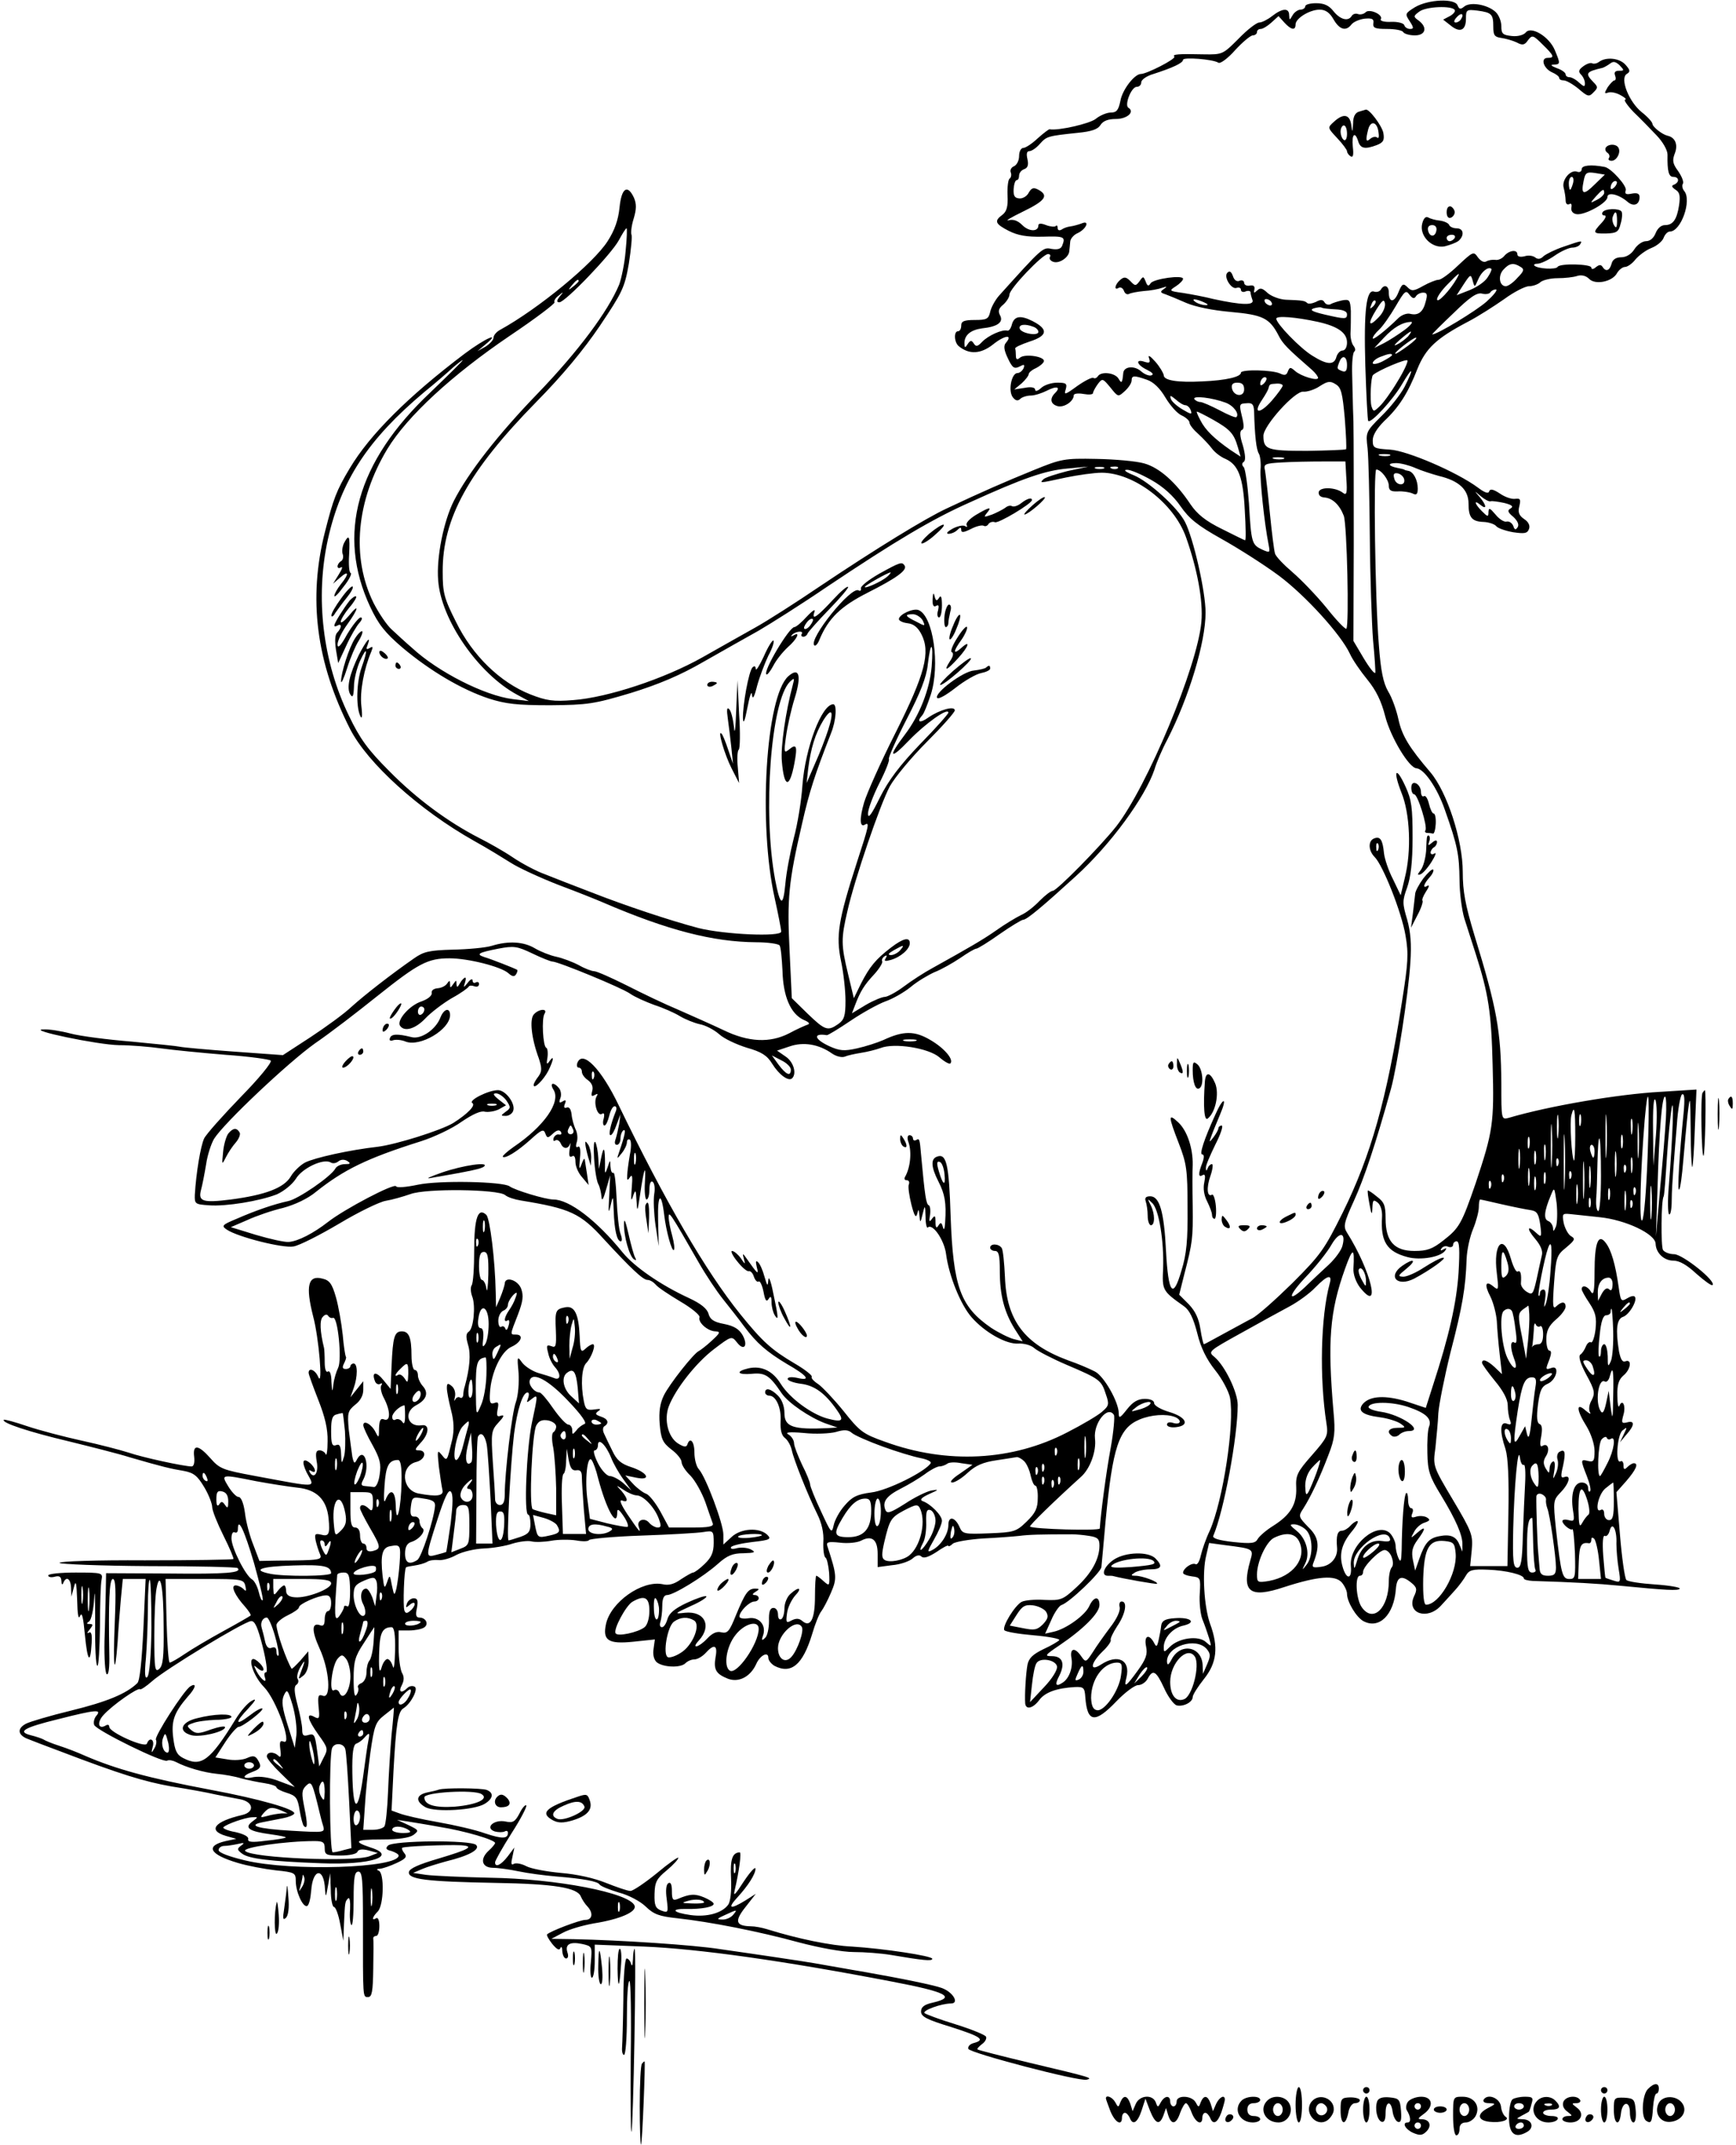<?xml version="1.0" standalone="no"?>
<!DOCTYPE svg PUBLIC "-//W3C//DTD SVG 20010904//EN"
 "http://www.w3.org/TR/2001/REC-SVG-20010904/DTD/svg10.dtd">
<svg version="1.0" xmlns="http://www.w3.org/2000/svg"
 width="540pt" height="667pt" viewBox="0 0 540 667"
 preserveAspectRatio="xMidYMid meet">

<g transform="translate(0,667) scale(0.1,-0.1)"
fill="#000000" stroke="none">
<path d="M4402 6648 c-32 -20 -32 -21 -17 -44 13 -20 13 -24 1 -24 -8 0 -16 5
-18 12 -2 6 -21 11 -41 10 -21 -1 -35 3 -32 8 9 14 -35 34 -47 22 -6 -6 -16
-8 -23 -6 -7 3 -16 1 -20 -5 -11 -19 -36 -12 -57 14 -14 18 -29 25 -54 25 -19
0 -34 -4 -34 -10 0 -5 -7 -10 -15 -10 -7 0 -19 -8 -24 -17 -10 -17 -10 -17
-11 0 0 23 -21 22 -53 -3 -14 -11 -32 -20 -40 -20 -8 0 -37 -22 -64 -50 -49
-49 -50 -50 -109 -49 -79 2 -99 0 -91 -7 6 -7 -86 -54 -104 -54 -20 0 -58 -49
-64 -84 -6 -29 -12 -36 -30 -36 -12 0 -34 -9 -47 -20 -20 -15 -117 -37 -143
-32 -2 1 -19 -12 -37 -28 -18 -17 -38 -30 -45 -30 -7 0 -13 -11 -13 -25 0 -14
-7 -28 -16 -32 -8 -3 -13 -12 -10 -19 3 -7 1 -16 -3 -19 -5 -2 -8 -26 -7 -52
2 -36 -3 -51 -16 -61 -26 -19 -23 -28 20 -50 28 -14 55 -19 105 -18 68 2 72 0
61 -28 -4 -10 -14 -13 -33 -10 -27 6 -29 4 -164 -146 -12 -14 -24 -36 -27 -50
-5 -22 -11 -25 -48 -25 -33 0 -42 -4 -42 -17 0 -10 -4 -18 -10 -18 -14 0 -12
-36 3 -47 32 -26 68 -24 106 6 36 29 63 32 40 5 -8 -9 -6 -23 6 -48 14 -30 20
-34 36 -26 15 8 17 7 13 -5 -4 -8 -12 -15 -19 -15 -19 0 -30 -57 -14 -76 8
-10 15 -12 23 -4 5 5 20 10 32 10 12 0 34 7 50 15 31 16 45 12 26 -7 -18 -18
-14 -35 8 -41 20 -5 50 15 50 34 0 5 14 7 30 4 17 -3 30 -2 30 3 0 4 7 17 15
28 14 18 15 18 39 -11 24 -30 24 -30 45 -11 12 11 21 25 21 33 0 16 8 16 48 2
20 -7 40 -26 57 -55 15 -25 37 -50 51 -56 13 -6 24 -16 24 -22 0 -7 13 -23 28
-36 15 -14 34 -34 42 -45 8 -11 27 -26 42 -32 40 -18 55 -57 60 -160 3 -51 4
-93 1 -93 -2 0 -34 16 -72 35 -51 25 -77 46 -98 77 -46 69 -97 114 -144 127
-24 7 -91 13 -149 14 -100 2 -109 0 -195 -35 -86 -35 -160 -67 -270 -119 -65
-30 -220 -125 -393 -241 -75 -51 -166 -109 -202 -129 -36 -20 -110 -62 -165
-93 -119 -67 -295 -125 -402 -133 -62 -5 -83 -2 -134 18 -93 37 -179 120 -230
224 -38 75 -42 92 -42 157 -1 166 81 314 291 528 82 83 148 163 198 237 69
103 77 118 90 193 7 45 11 86 8 91 -2 5 0 27 7 49 9 30 9 46 1 65 -20 43 -39
31 -45 -31 -4 -38 -15 -70 -37 -104 -44 -69 -215 -210 -335 -276 -11 -6 -20
-17 -20 -24 0 -7 -11 -19 -25 -28 l-25 -14 25 21 c51 42 -1 19 -65 -29 -176
-133 -295 -252 -357 -356 -42 -70 -51 -95 -77 -197 -53 -207 -28 -406 78 -614
54 -106 215 -252 386 -348 40 -22 90 -53 114 -68 23 -15 90 -46 149 -69 59
-22 121 -47 137 -54 202 -87 343 -123 477 -124 37 0 70 -5 73 -10 4 -6 7 -41
9 -79 2 -79 25 -133 65 -152 19 -8 22 -13 11 -16 -8 -3 -33 -14 -55 -26 -60
-31 -127 -28 -205 10 -36 17 -99 45 -140 63 -41 17 -114 52 -161 76 -48 24
-93 44 -101 44 -7 0 -29 8 -48 19 -19 10 -51 22 -70 26 -19 4 -49 16 -66 26
-35 21 -82 24 -134 8 -19 -6 -74 -11 -121 -12 -74 -2 -91 -6 -121 -27 -72 -50
-154 -114 -195 -151 -22 -21 -80 -63 -127 -94 l-86 -56 -153 11 c-83 6 -159
13 -167 15 -8 2 -76 9 -150 16 -74 6 -160 17 -190 25 -30 8 -68 14 -85 13 -55
-1 169 -48 235 -49 36 0 95 -5 131 -10 36 -5 126 -14 200 -20 73 -5 137 -14
141 -18 5 -5 -37 -56 -93 -113 -55 -57 -107 -115 -114 -129 -11 -23 -25 -107
-29 -175 -1 -29 1 -30 44 -33 53 -4 157 13 211 34 22 10 47 30 59 48 20 34 87
65 109 51 7 -4 17 -2 24 4 8 6 18 6 27 1 12 -8 10 -10 -7 -10 -12 0 -26 -6
-30 -14 -14 -25 -116 -95 -147 -101 -42 -9 -101 -29 -160 -55 -46 -19 -48 -22
-30 -34 35 -23 174 -58 207 -52 18 3 81 35 142 71 60 36 126 68 145 71 19 3
54 13 77 21 49 18 271 15 294 -3 8 -7 30 -14 49 -17 153 -25 185 -39 259 -121
84 -91 121 -126 135 -126 8 0 19 -7 26 -15 6 -8 41 -31 76 -52 36 -21 62 -43
60 -49 -6 -16 26 -44 50 -44 16 -1 14 -5 -12 -29 -17 -16 -36 -30 -40 -32 -16
-7 -91 -102 -109 -138 -12 -25 -16 -50 -13 -89 4 -46 9 -58 36 -79 18 -13 32
-31 32 -39 0 -9 12 -28 28 -43 15 -16 35 -52 46 -82 10 -30 21 -60 23 -66 4
-10 -13 -13 -65 -13 l-71 0 -27 50 c-15 27 -35 52 -44 55 -9 3 -28 17 -41 31
l-24 26 34 -7 c49 -10 36 16 -16 33 -31 10 -45 22 -58 50 -10 20 -22 45 -26
54 -5 10 -4 20 1 23 16 10 11 23 -11 30 -17 6 -19 9 -8 17 10 7 7 8 -13 5 -22
-3 -27 0 -32 26 -10 50 -7 105 8 119 16 17 31 58 20 58 -4 0 -15 -6 -23 -14
-14 -13 -16 -9 -18 40 -3 68 -16 94 -44 89 -31 -6 -33 -10 -30 -72 2 -49 0
-55 -14 -49 -15 5 -16 2 -10 -21 3 -16 13 -35 21 -44 20 -22 18 -43 -3 -34
-10 4 -32 11 -50 16 -18 6 -40 20 -49 32 -15 21 -16 20 -11 -32 2 -30 -1 -69
-8 -90 -13 -34 -35 -222 -35 -289 0 -22 -5 -32 -15 -32 -8 0 -15 8 -15 18 0 9
-3 61 -7 115 -6 93 -5 99 18 124 16 17 19 24 8 21 -13 -5 -15 -1 -11 20 4 20
2 24 -11 19 -12 -4 -15 2 -13 31 3 63 35 130 67 144 31 14 39 38 14 38 -19 0
-19 -2 6 62 16 42 18 59 10 81 -11 28 -51 39 -51 15 -1 -7 -7 -26 -14 -43
l-13 -30 -1 45 c-2 103 -18 230 -29 242 -26 25 -38 -9 -38 -110 0 -53 -3 -102
-8 -109 -4 -6 -3 -22 2 -35 11 -29 4 -100 -11 -109 -9 -6 -9 -17 -2 -41 9 -29
5 -73 -10 -128 -3 -8 -5 -21 -5 -28 -1 -7 -5 -11 -10 -8 -5 4 -12 0 -15 -6 -3
-7 -4 -4 -1 8 3 12 -1 27 -10 34 -12 10 -15 9 -15 -6 0 -11 6 -41 13 -69 9
-34 10 -61 4 -90 -17 -71 -16 -70 -33 -49 -14 17 -14 14 -9 -36 4 -30 9 -63
11 -72 6 -20 -17 -23 -75 -12 -52 11 -56 86 -6 98 28 7 34 36 8 36 -14 0 -13
3 5 23 27 28 29 59 4 55 -44 -7 -58 40 -18 62 33 17 40 39 21 60 -8 9 -15 24
-15 33 0 9 -4 17 -10 17 -5 0 -10 20 -10 44 0 57 -8 76 -30 76 -23 0 -28 -17
-32 -107 l-3 -72 -22 27 c-22 28 -38 27 -27 -2 3 -9 11 -13 17 -9 6 3 7 1 3
-5 -4 -6 0 -25 9 -41 20 -39 20 -72 0 -65 -11 5 -15 -2 -16 -27 0 -31 -1 -32
-11 -12 -12 24 -38 39 -38 21 0 -6 13 -34 29 -62 23 -42 27 -58 22 -91 -3 -23
-11 -40 -18 -39 -7 1 -20 2 -28 3 -12 1 -13 5 -5 20 22 42 4 104 -19 64 -8
-16 -10 -15 -15 7 -2 14 -7 51 -11 83 -5 54 -3 60 20 79 16 12 25 29 25 46 l0
27 -20 -25 -20 -25 10 28 c13 36 13 77 0 77 -5 0 -10 -4 -10 -8 0 -5 -7 -9
-14 -9 -11 0 -12 5 -6 17 5 10 8 19 6 21 -2 2 -7 33 -10 69 -4 36 -13 88 -21
116 -12 42 -20 53 -42 58 -45 12 -53 -23 -29 -117 18 -67 31 -223 16 -189 -9
22 -30 31 -30 13 0 -5 14 -43 30 -84 21 -53 30 -91 29 -129 0 -29 -3 -47 -6
-40 -2 6 -11 12 -19 12 -11 0 -13 -8 -9 -34 7 -34 -7 -57 -21 -35 -4 8 -3 9 4
5 18 -11 14 9 -3 24 -23 19 -28 6 -11 -29 26 -49 41 -48 -164 -10 -97 18 -107
22 -135 54 -38 43 -56 45 -51 5 2 -18 -1 -30 -8 -30 -23 0 -153 28 -196 43
-25 8 -90 25 -145 37 -55 12 -131 32 -170 45 -38 13 -71 22 -73 20 -9 -9 80
-38 198 -66 69 -17 157 -39 195 -51 100 -29 125 -35 167 -42 31 -6 42 -15 63
-50 14 -23 25 -52 25 -62 0 -11 16 -51 35 -89 19 -38 33 -71 31 -73 -3 -2
-126 -4 -275 -4 -149 1 -269 -3 -266 -8 3 -4 128 -9 277 -10 150 0 274 -3 277
-6 15 -15 -35 -19 -213 -17 l-196 1 -1 -56 c-1 -32 -2 -101 -4 -155 -1 -53 2
-100 7 -103 6 -4 9 22 8 62 -3 161 0 234 11 234 9 0 10 -37 6 -136 -6 -139 0
-180 9 -58 2 38 7 97 10 132 l6 62 35 0 36 0 -7 -156 c-5 -100 -11 -161 -19
-168 -34 -33 -95 -58 -205 -85 -66 -16 -130 -35 -141 -41 -29 -15 -26 -36 7
-48 15 -6 59 -23 97 -37 191 -73 264 -95 348 -110 51 -8 112 -19 137 -25 25
-5 60 -12 77 -15 42 -8 46 -40 6 -49 -86 -20 -108 -48 -50 -65 l32 -9 -33 -7
c-65 -15 -50 -42 38 -68 30 -9 83 -19 118 -23 59 -6 62 -8 62 -33 0 -34 22
-82 35 -78 6 2 11 23 13 48 5 70 40 73 43 4 2 -27 3 -25 9 10 l7 40 2 -52 c0
-29 5 -53 10 -53 5 0 14 -24 19 -52 l10 -53 2 53 c3 67 3 69 13 79 5 4 7 -11
6 -34 -2 -23 0 -45 4 -49 4 -4 7 32 7 79 0 70 3 87 15 87 12 0 14 -26 14 -158
0 -238 -1 -232 16 -232 12 0 15 17 16 88 1 48 1 90 0 95 0 4 4 7 9 7 6 0 10
14 10 31 0 17 -4 28 -10 24 -15 -9 -12 4 5 21 19 19 21 120 3 127 -8 3 -6 6 4
6 10 1 33 9 52 18 28 13 33 19 24 30 -6 7 -9 15 -7 17 5 5 139 10 183 8 44 -3
25 -13 -72 -42 -58 -17 -88 -30 -90 -41 -4 -23 54 -30 268 -34 185 -3 257 -15
267 -43 4 -9 13 -23 20 -30 19 -20 16 -42 -6 -42 -17 0 -109 -35 -119 -45 -3
-2 5 -16 16 -30 14 -17 22 -21 25 -13 3 7 6 3 6 -9 1 -13 6 -23 12 -23 6 0 8
8 4 19 -8 25 8 34 46 26 31 -7 31 -8 27 -56 -3 -27 -1 -49 3 -49 5 0 9 23 9
52 l0 51 153 -6 c170 -7 434 -44 772 -109 168 -32 200 -48 128 -65 -28 -6 -38
-14 -38 -28 0 -16 18 -25 93 -48 94 -30 108 -40 71 -50 -12 -3 -19 -11 -17
-18 4 -13 344 -102 368 -96 21 5 15 7 -175 52 -88 21 -162 40 -164 42 -3 2 4
9 14 17 10 7 15 18 12 23 -4 6 -46 23 -94 38 -49 15 -92 31 -97 35 -8 8 52 30
82 30 27 0 7 35 -28 48 -24 9 -126 30 -252 52 -32 5 -84 15 -115 20 -32 6
-103 17 -158 25 -55 8 -129 19 -165 24 -81 13 -311 28 -455 31 l-70 1 36 19
c20 11 63 23 96 29 82 13 134 36 127 55 -15 40 -243 84 -450 87 -87 2 -177 6
-199 9 l-40 6 28 12 c16 7 50 17 75 24 70 17 107 37 93 51 -16 16 -258 14
-274 -2 -9 -9 -6 -13 11 -17 12 -4 22 -10 22 -14 0 -39 -333 -50 -478 -15 -50
12 -82 24 -82 32 0 7 8 13 18 13 9 0 28 3 42 6 20 5 22 3 10 -5 -13 -10 -13
-13 3 -25 21 -16 87 -24 247 -30 153 -6 239 22 153 49 -57 19 -48 25 33 25 54
0 87 5 100 14 18 14 17 15 -16 31 l-35 16 33 -5 c18 -3 63 -10 100 -17 76 -12
172 -40 172 -50 0 -3 -9 -14 -19 -23 -29 -26 -23 -53 11 -54 16 0 52 -5 81
-11 28 -6 81 -13 117 -16 85 -7 129 -15 135 -25 3 -5 30 -16 60 -25 31 -8 68
-28 84 -44 25 -24 42 -30 98 -36 101 -11 254 -41 378 -75 65 -17 135 -30 171
-30 33 0 85 -4 115 -9 100 -17 129 -20 129 -12 0 9 -153 32 -250 38 -65 3
-168 24 -264 54 -16 5 -38 9 -50 9 -48 1 -52 16 -17 60 l32 41 -33 -21 c-46
-28 -56 -25 -26 8 35 38 58 74 58 91 0 8 -16 -9 -36 -39 -29 -45 -34 -49 -28
-25 13 56 21 115 15 115 -23 -1 -30 -21 -27 -81 2 -40 -2 -73 -9 -82 -19 -26
-66 -39 -117 -32 -56 8 -64 20 -12 19 45 -1 84 6 84 16 0 4 -13 13 -30 20 -29
12 -44 11 -82 -5 -15 -6 -18 -2 -18 25 0 20 -4 29 -11 24 -7 -4 -9 -23 -5 -50
5 -41 5 -43 -17 -35 -18 7 -22 16 -21 52 1 36 6 47 38 73 20 17 36 34 36 39 0
4 -30 -17 -67 -48 -37 -30 -74 -55 -82 -55 -9 0 -43 12 -76 25 -37 15 -91 27
-140 31 -44 4 -93 13 -108 21 -15 8 -33 11 -39 7 -8 -5 -9 2 -4 22 l6 29 -21
-28 c-21 -27 -39 -35 -39 -18 0 5 23 46 51 90 29 45 49 84 46 87 -3 3 -13 -8
-21 -25 -14 -26 -20 -30 -44 -25 -36 7 -65 -20 -33 -31 12 -3 25 -3 31 0 5 3
10 2 10 -4 0 -19 -17 -20 -71 -2 -30 11 -96 26 -147 35 -51 9 -104 21 -119 27
l-25 9 6 123 c8 146 14 185 31 195 23 14 47 60 35 67 -7 4 -17 2 -23 -4 -18
-18 -29 -13 -17 9 7 14 8 26 0 39 -5 11 -10 45 -10 75 l0 56 33 0 c17 0 38 4
46 9 16 10 6 31 -14 31 -11 0 -13 8 -8 30 4 23 2 30 -10 30 -8 0 -18 -7 -21
-16 -5 -14 -4 -15 9 -4 8 7 15 8 15 2 0 -5 -6 -15 -14 -21 -10 -9 -15 -8 -18
1 -5 13 -1 129 5 134 1 2 14 4 27 6 14 2 31 7 38 11 7 5 22 7 35 6 12 -2 38 5
57 16 19 10 58 19 86 20 28 1 68 8 88 15 20 6 47 10 59 7 12 -3 40 -2 62 2 22
4 57 4 77 1 21 -4 39 -3 40 1 2 4 75 11 163 14 88 3 175 8 193 11 31 5 32 4
32 -34 0 -29 -7 -45 -28 -65 -15 -15 -32 -27 -36 -27 -4 0 -21 -10 -38 -21
-21 -15 -38 -20 -58 -15 -64 12 -160 -56 -175 -124 -11 -51 7 -63 85 -55 l67
7 -4 -29 c-3 -18 1 -34 10 -42 20 -16 74 -18 89 -3 7 7 19 12 28 12 9 0 25 9
35 20 26 29 38 25 31 -12 -7 -40 1 -53 38 -68 34 -13 70 6 88 45 12 28 38 41
38 20 0 -8 9 -19 19 -25 52 -27 88 3 117 98 9 31 22 64 29 72 6 8 20 34 30 58
19 44 18 54 -11 143 -5 14 1 16 39 12 24 -3 53 0 65 6 34 18 52 4 52 -41 l0
-41 45 6 c25 2 54 12 64 21 11 10 21 12 27 6 7 -7 22 -2 47 14 20 14 37 23 37
19 0 -3 7 0 14 7 8 6 50 13 93 16 43 2 94 6 113 8 30 4 68 5 165 5 11 0 35 -2
53 -5 26 -4 32 -9 32 -30 0 -42 -25 -87 -72 -130 -42 -39 -48 -41 -99 -39 -30
2 -61 -1 -71 -6 -21 -11 -61 -76 -54 -88 3 -5 44 -12 91 -16 47 -4 83 -11 80
-15 -3 -4 -25 -17 -49 -28 -33 -16 -46 -28 -50 -49 -5 -27 -9 -94 -7 -120 2
-21 25 -15 44 11 18 24 55 37 111 40 27 1 30 -2 32 -32 6 -79 30 -82 97 -12
27 28 57 50 67 50 11 0 24 9 30 20 16 30 26 25 51 -29 12 -27 30 -51 39 -54
21 -5 50 10 50 26 0 7 16 32 35 56 40 50 46 99 19 172 -19 54 -25 161 -12 212
l9 39 52 -7 c86 -11 87 -11 76 -48 -28 -98 -2 -118 106 -82 105 34 158 38 179
14 9 -11 16 -26 16 -35 0 -25 29 -73 51 -85 49 -26 95 19 101 100 3 38 17 44
46 21 20 -16 21 -22 10 -45 -23 -52 42 -74 84 -28 9 10 28 30 42 46 14 15 30
37 36 48 10 17 20 20 68 18 58 -2 112 -16 112 -27 0 -4 12 -7 28 -8 129 -4
199 -8 272 -15 144 -14 181 -16 185 -9 2 4 -32 10 -76 13 -45 3 -85 9 -90 14
-5 5 -14 68 -20 141 l-11 132 31 35 c30 35 39 55 23 55 -4 0 -13 -5 -20 -12
-9 -9 -12 -8 -12 6 0 9 -4 15 -9 12 -17 -11 -11 82 6 96 15 12 15 11 4 -12
l-12 -25 20 24 c26 29 27 45 2 38 -17 -4 -18 -1 -11 24 8 28 -3 51 -13 27 -3
-7 -6 7 -6 32 -1 34 4 50 19 63 23 19 27 52 6 44 -9 -4 -15 6 -20 31 -11 68
-7 100 12 107 20 6 47 53 37 63 -3 4 -14 1 -25 -6 -17 -10 -19 -8 -25 36 -10
70 -23 115 -40 137 -23 31 -35 2 -35 -90 0 -59 -3 -75 -11 -62 -10 18 -29 23
-29 8 0 -4 11 -24 24 -43 19 -29 23 -44 19 -82 -3 -25 -10 -43 -14 -40 -5 3
-12 -3 -16 -13 -4 -10 -11 -21 -17 -25 -7 -5 -1 -26 18 -62 27 -49 28 -58 17
-80 -8 -13 -10 -30 -5 -38 4 -7 -2 -4 -14 6 -30 27 -29 2 3 -49 14 -23 25 -56
25 -77 0 -31 -3 -35 -20 -31 -24 6 -24 4 -4 -47 9 -23 14 -44 10 -47 -3 -4 -6
1 -6 10 0 10 -8 17 -20 17 -24 0 -35 -36 -27 -87 5 -31 4 -35 -13 -30 -11 3
-20 2 -20 -3 0 -10 26 -31 31 -25 3 2 6 -32 8 -75 2 -74 1 -80 -17 -80 -22 0
-26 13 -42 155 -9 88 -9 90 15 115 27 28 33 55 11 47 -11 -4 -12 2 -4 35 9 43
6 54 -12 43 -6 -4 -8 -15 -5 -24 3 -10 1 -29 -5 -42 -10 -22 -10 -21 -5 9 3
20 1 31 -5 27 -6 -3 -10 -14 -10 -23 -1 -15 -2 -14 -12 2 -8 14 -8 24 1 38 13
21 6 42 -11 32 -7 -5 -9 4 -4 29 4 23 3 36 -5 39 -8 3 -10 21 -5 60 6 45 11
57 32 66 27 13 36 59 9 48 -18 -6 -18 -5 -5 28 6 17 6 26 0 26 -6 0 -10 16
-10 35 0 26 7 42 30 62 17 14 30 32 30 40 0 16 -12 17 -29 1 -11 -11 -12 2 -7
72 6 80 8 87 38 111 27 23 29 27 15 35 -9 5 -19 24 -23 41 -5 28 -4 30 18 28
12 -1 55 -6 94 -10 80 -8 174 -52 174 -83 1 -28 26 -52 55 -52 19 0 42 -13 72
-41 25 -22 47 -38 50 -35 12 12 -92 95 -119 96 -15 0 -30 6 -35 13 -7 11 -6
155 2 167 2 3 6 57 10 120 4 63 11 133 15 155 8 42 3 -92 -9 -243 -4 -46 -3
-86 1 -88 4 -3 8 16 8 43 0 26 3 71 5 98 2 28 7 89 11 137 3 49 11 91 16 95 8
4 9 -14 5 -58 -13 -128 -20 -244 -14 -238 4 3 9 43 13 90 4 46 10 113 14 149
7 58 8 53 9 -54 0 -66 3 -117 5 -115 2 2 6 57 8 122 l5 119 -111 -7 c-131 -7
-348 -44 -473 -81 -23 -6 -23 -6 -23 107 -1 164 -14 234 -84 462 -28 93 -36
135 -36 196 0 99 -49 249 -101 310 -65 76 -88 113 -99 164 -6 28 -20 68 -32
87 -15 26 -23 63 -29 145 -12 146 -17 545 -8 545 15 0 39 -32 39 -50 0 -15 7
-19 28 -18 15 1 35 -2 45 -6 13 -7 17 -3 17 15 0 27 -14 53 -30 55 -5 1 -11 2
-12 4 -2 1 -11 3 -21 5 -30 6 -32 15 -4 15 14 0 41 -7 59 -15 18 -8 52 -19 74
-25 63 -15 92 -43 92 -86 0 -43 10 -56 48 -57 16 -1 34 -7 39 -14 6 -6 29 -14
52 -18 35 -5 44 -4 49 10 4 10 -1 22 -15 31 -16 11 -20 21 -15 40 5 21 3 25
-12 23 -11 -2 -32 5 -48 16 -21 14 -31 16 -34 7 -2 -8 -14 -4 -35 12 -65 48
-220 115 -274 118 -49 3 -53 5 -53 29 0 16 13 37 36 60 45 42 74 87 103 162
26 64 59 95 156 146 33 17 84 50 114 71 30 22 65 40 77 40 12 0 29 6 36 13 7
6 31 12 53 12 22 0 50 3 61 7 13 4 27 1 37 -9 19 -20 73 -9 87 18 6 10 17 19
25 19 7 0 22 10 32 23 10 12 32 29 50 36 18 7 35 22 38 32 4 10 12 19 19 19
35 0 69 97 45 126 -6 7 -8 18 -4 23 3 6 -4 23 -15 39 -17 23 -19 33 -10 56 10
26 1 49 -23 54 -17 4 -47 28 -47 37 0 5 -15 22 -33 36 -40 32 -69 105 -47 119
12 7 11 12 -4 29 -19 21 -61 25 -83 8 -7 -5 -16 -6 -20 -4 -5 3 -17 -1 -28 -9
-15 -11 -16 -17 -7 -26 7 -7 12 -19 12 -27 0 -12 -3 -11 -18 2 -10 10 -24 17
-30 17 -7 0 -12 4 -12 9 0 5 -12 14 -27 19 -18 7 -22 11 -10 11 21 1 21 3 3
46 -18 42 -74 75 -90 54 -7 -8 -25 -13 -43 -11 -29 3 -33 7 -33 31 0 15 -8 35
-18 44 -25 23 -78 32 -97 17 -12 -10 -16 -9 -21 3 -8 23 -91 19 -132 -5z m123
-9 c3 -4 -4 -13 -15 -19 l-21 -11 23 -18 c29 -24 48 -16 48 21 0 28 2 29 36
25 44 -6 49 -11 49 -50 0 -27 4 -32 25 -35 14 -2 35 -8 48 -14 18 -10 25 -8
35 7 13 17 16 16 45 -13 36 -35 39 -42 16 -42 -23 0 -13 -33 14 -45 12 -5 22
-13 22 -17 0 -5 6 -8 14 -8 8 0 29 -12 46 -26 29 -25 33 -26 47 -11 14 14 14
17 -1 32 -26 27 -23 32 29 44 6 2 16 8 23 13 10 8 17 7 30 -5 15 -16 15 -17
-2 -17 -12 0 -16 -5 -12 -15 3 -8 2 -15 -2 -15 -4 0 -13 -10 -21 -21 -11 -19
-11 -21 1 -17 8 3 25 0 39 -8 13 -7 20 -13 14 -14 -5 0 6 -17 26 -38 21 -20
53 -53 72 -73 20 -21 34 -46 34 -60 -1 -53 4 -69 18 -69 18 0 20 -16 3 -24
-10 -3 -8 -8 4 -16 13 -8 15 -19 11 -48 -7 -45 -19 -62 -44 -62 -12 0 -23 -10
-29 -25 -6 -15 -17 -25 -30 -25 -11 0 -27 -11 -36 -25 -10 -16 -26 -25 -41
-25 -16 0 -27 -7 -30 -20 -6 -22 -18 -26 -28 -10 -5 8 -11 7 -21 -1 -8 -7 -14
-7 -14 -1 0 11 -98 14 -105 2 -5 -9 -62 -6 -72 4 -3 3 1 6 10 6 9 0 33 11 53
25 20 14 45 25 55 25 10 0 21 5 24 10 8 13 7 13 -51 -7 -27 -9 -55 -23 -63
-30 -9 -9 -17 -10 -25 -4 -7 6 -22 8 -34 4 -13 -3 -22 -1 -22 6 0 16 -25 13
-40 -4 -7 -9 -20 -15 -29 -13 -9 1 -21 -1 -28 -5 -7 -4 -17 1 -26 13 -13 19
-15 18 -61 -25 -26 -25 -53 -45 -61 -45 -8 0 -30 -9 -48 -19 -30 -17 -36 -17
-49 -4 -13 13 -17 11 -28 -16 -13 -33 -30 -33 -30 0 0 21 -15 26 -25 8 -4 -6
-13 -8 -20 -6 -25 10 -33 -59 -28 -230 3 -92 7 -170 9 -172 8 -9 77 66 105
114 34 58 39 53 8 -8 -12 -23 -44 -64 -72 -91 -49 -49 -49 -50 -43 -100 3 -28
6 -152 7 -276 1 -124 6 -268 10 -320 5 -52 8 -98 7 -102 -2 -5 -18 15 -36 45
l-32 54 1 299 c0 164 0 337 -1 384 -2 47 -3 114 -4 148 -1 35 2 66 7 69 4 3 3
11 -3 18 -6 8 -10 26 -9 42 1 15 1 45 1 66 -2 34 -4 37 -27 33 -13 -3 -30 -8
-36 -12 -6 -3 -15 -1 -19 6 -5 9 -13 9 -27 1 -11 -5 -24 -7 -27 -3 -8 7 -13 8
-67 10 -19 1 -45 11 -56 21 -16 15 -23 17 -32 8 -10 -9 -12 -9 -9 3 2 10 -3
14 -14 12 -10 -2 -18 2 -18 9 0 6 -7 9 -14 6 -9 -4 -17 2 -21 15 -5 13 -10 17
-17 10 -13 -13 13 -54 29 -47 7 2 13 0 13 -6 0 -6 7 -9 15 -5 8 3 15 1 15 -3
0 -5 3 -16 6 -24 6 -17 -33 -16 -121 3 -27 7 -70 15 -95 19 -44 6 -44 7 -22
21 12 8 22 18 22 23 0 13 -92 0 -101 -14 -6 -10 -10 -9 -15 5 -7 17 -8 18 -19
2 -12 -16 -14 -16 -29 0 -13 13 -19 14 -31 4 -17 -14 -21 -35 -5 -25 6 3 13
-1 16 -9 3 -9 10 -13 16 -10 5 3 26 7 46 9 20 1 46 6 57 10 16 5 17 5 5 -4
-12 -8 -11 -11 5 -16 11 -4 40 -16 65 -27 28 -12 81 -23 138 -28 100 -9 121
-19 149 -73 13 -26 28 -41 105 -108 10 -9 18 -20 18 -24 0 -11 -53 5 -71 21
-15 13 -17 13 -23 -1 -4 -12 -10 -13 -23 -7 -23 12 -123 14 -123 3 0 -13 -47
-24 -120 -27 -77 -4 -120 3 -120 19 -1 7 -12 26 -26 42 -16 18 -24 23 -20 12
5 -15 2 -17 -14 -12 -30 10 -24 -10 8 -25 16 -8 22 -14 14 -17 -7 -3 -22 3
-32 12 -21 19 -54 16 -56 -5 -3 -32 -5 -34 -15 -17 -11 18 -54 23 -64 7 -4 -6
-10 -8 -14 -5 -5 2 -27 -9 -51 -26 -37 -27 -41 -28 -35 -10 5 18 2 21 -26 21
-18 0 -41 -7 -51 -17 -10 -9 -18 -11 -18 -5 0 7 -12 10 -32 6 l-33 -5 23 19
c12 11 22 24 22 29 0 4 10 13 22 18 12 6 23 15 25 21 5 15 -58 25 -74 12 -9
-8 -13 -6 -13 6 0 9 -1 19 -2 22 -2 4 19 13 45 22 56 18 59 38 8 64 -38 19
-57 15 -64 -13 -3 -11 -9 -19 -14 -17 -16 4 -58 -15 -77 -34 -15 -16 -20 -17
-27 -6 -7 11 -11 10 -19 -2 -8 -13 -10 -12 -10 3 0 25 19 41 55 46 48 5 67 19
56 40 -7 13 -5 22 10 34 10 9 19 23 19 31 0 18 103 126 120 126 6 0 9 -4 6 -9
-3 -5 1 -12 10 -15 18 -7 48 13 50 32 1 6 2 20 3 30 0 9 11 22 23 27 28 13 39
42 12 30 -11 -4 -26 -8 -34 -9 -9 -1 -21 -5 -28 -10 -7 -4 -12 -2 -12 5 0 7
-3 10 -6 6 -3 -3 -17 -2 -30 3 -15 6 -24 6 -24 -1 0 -20 -29 -20 -50 1 -14 14
-28 19 -43 15 -12 -3 8 9 45 27 70 34 81 50 48 68 -15 8 -21 6 -30 -9 -5 -11
-19 -19 -29 -18 -15 1 -19 8 -18 29 1 15 5 28 10 28 4 0 7 6 7 14 0 8 7 17 16
20 11 4 14 13 10 31 -4 17 -2 25 6 25 7 0 22 10 33 23 21 23 23 24 118 34 42
4 62 11 70 24 8 13 24 19 48 19 35 0 60 22 39 35 -13 8 9 65 26 65 8 0 14 6
14 14 0 8 17 20 38 26 59 19 92 34 92 44 0 9 93 2 110 -9 6 -4 30 14 52 39 23
25 48 46 55 46 7 0 13 5 13 10 0 6 5 10 12 10 6 0 21 9 33 20 l22 20 18 -20
c21 -23 35 -26 35 -6 0 19 44 46 75 46 18 0 31 -9 43 -30 19 -33 39 -38 56
-16 6 8 25 16 41 18 24 2 29 -1 27 -14 -2 -15 5 -18 42 -18 25 0 48 -4 51 -10
3 -5 19 -10 36 -10 34 0 40 25 12 46 -17 12 -17 14 2 28 21 16 102 19 110 5z
m20 -28 c-3 -6 -11 -11 -17 -11 -6 0 -6 6 2 15 14 17 26 13 15 -4z m-2599
-722 c-3 -38 -13 -85 -20 -104 -35 -84 -128 -208 -251 -336 -127 -131 -219
-250 -263 -336 -32 -63 -55 -177 -49 -248 9 -123 125 -290 245 -355 l37 -20
-50 6 c-88 11 -233 85 -313 159 -21 18 -49 44 -63 57 -15 13 -40 50 -57 83
-70 142 -54 318 43 479 62 102 201 230 381 352 79 53 141 100 139 104 -3 4 3
14 13 21 15 13 16 12 3 -3 -10 -13 -10 -18 -1 -18 18 0 162 150 185 193 11 20
21 37 24 37 2 0 1 -32 -3 -71z m2784 -49 c12 -7 11 -13 -10 -34 -13 -15 -29
-26 -36 -26 -20 0 -25 32 -8 51 19 21 32 23 54 9z m-103 -33 c-8 -13 -33 -30
-55 -39 l-41 -16 22 34 c21 32 22 32 28 11 6 -22 6 -21 17 4 10 24 31 41 41
33 2 -2 -3 -14 -12 -27z m-96 -4 c-20 -35 -60 -78 -61 -64 0 8 15 29 33 47 37
38 41 40 28 17z m-2731 -7 c0 -2 -8 -10 -17 -17 -16 -13 -17 -12 -4 4 13 16
21 21 21 13z m2604 -48 c4 7 14 12 23 12 12 0 14 -6 8 -27 -8 -33 -23 -45 -48
-39 -10 3 -26 -3 -36 -12 -44 -43 -81 -71 -81 -64 0 5 9 17 20 27 11 10 34 43
51 72 28 48 32 52 43 37 9 -12 15 -14 20 -6z m220 -16 c-33 -29 -153 -102
-169 -102 -2 0 28 30 66 66 51 50 73 65 89 61 11 -3 23 -1 26 4 3 5 11 9 17 9
7 -1 -7 -18 -29 -38z m-879 -2 c13 -6 15 -9 5 -9 -8 0 -22 4 -30 9 -18 12 -2
12 25 0z m210 0 c3 -5 2 -10 -4 -10 -5 0 -13 5 -16 10 -3 6 -2 10 4 10 5 0 13
-4 16 -10z m316 -13 c-10 -9 -11 -8 -5 6 3 10 9 15 12 12 3 -3 0 -11 -7 -18z
m18 -33 c-32 -34 -36 -22 -8 23 19 30 24 34 27 20 2 -11 -6 -30 -19 -43z
m-134 24 c22 -1 35 -6 35 -15 0 -16 -5 -16 -70 -1 -38 9 -47 14 -34 19 11 3
22 5 26 2 4 -2 23 -4 43 -5z m-55 -39 c62 -14 90 -34 90 -64 0 -15 -6 -25 -14
-25 -7 0 -16 -9 -19 -20 -7 -26 -29 -25 -75 4 -39 24 -112 100 -112 115 0 10
61 5 130 -10z m269 -25 c-19 -14 -47 -32 -64 -41 l-30 -15 30 32 c30 32 57 48
84 49 8 1 -1 -11 -20 -25z m-1155 10 c9 -3 16 -10 16 -16 0 -14 -53 -5 -58 10
-4 13 16 16 42 6z m1166 -30 c-8 -8 -23 -20 -34 -25 -13 -7 -9 -1 9 15 34 29
43 33 25 10z m0 -29 c-19 -14 -36 -25 -39 -25 -10 0 53 49 63 50 6 0 -5 -11
-24 -25z m-50 -29 c0 -3 -13 -11 -30 -20 -16 -8 -30 -10 -30 -5 0 5 10 14 23
19 25 10 37 12 37 6z m-140 -31 c0 -18 -4 -23 -15 -19 -17 7 -17 7 -9 28 9 24
24 19 24 -9z m156 -53 c-19 -32 -44 -66 -55 -76 -18 -17 -19 -17 -25 1 -5 19
-2 91 5 97 17 15 105 52 107 45 2 -5 -12 -35 -32 -67z m-3006 -31 c-231 -217
-294 -443 -188 -669 25 -53 45 -79 100 -126 87 -73 184 -130 268 -158 53 -17
88 -21 192 -21 117 1 136 4 250 38 87 27 154 55 228 98 58 33 134 76 170 96
36 21 133 82 215 138 211 141 325 209 440 260 169 77 237 100 305 106 l65 6
-65 -14 c-35 -9 -69 -20 -74 -25 -13 -13 -14 -13 69 5 39 8 89 15 112 15 100
0 224 -94 262 -200 35 -98 54 -199 48 -264 -12 -138 -169 -513 -265 -636 -51
-64 -185 -200 -197 -200 -6 0 -24 -14 -41 -31 -16 -17 -42 -38 -59 -45 -16 -8
-51 -29 -76 -47 -43 -30 -83 -53 -198 -117 -26 -14 -66 -40 -90 -58 -24 -18
-51 -32 -59 -32 -8 0 -35 -11 -59 -25 l-43 -26 10 26 c16 42 28 62 60 96 16
18 27 36 24 40 -2 4 1 11 7 15 8 5 9 3 4 -6 -6 -9 -2 -10 16 -5 31 9 59 34 59
52 0 20 -20 16 -59 -14 -47 -36 -66 -59 -93 -112 l-22 -45 -18 75 c-22 91 -22
110 -2 196 22 98 101 330 132 388 15 27 66 89 115 138 48 48 87 92 87 98 0 15
-47 2 -82 -22 -26 -19 -39 -15 -19 7 5 5 16 33 26 63 30 92 8 246 -38 264 -17
6 -59 -13 -61 -28 0 -5 11 -11 27 -13 19 -2 32 -13 43 -34 29 -56 12 -123 -81
-308 -46 -91 -89 -188 -97 -215 -15 -51 -14 -80 3 -69 14 8 12 -3 -25 -116
-59 -183 -66 -230 -50 -308 8 -37 14 -93 14 -124 0 -47 -4 -59 -22 -72 -33
-23 -41 -21 -96 32 l-49 48 -7 149 c-8 162 -3 213 39 394 23 101 39 150 90
281 16 39 19 90 7 90 -36 0 -87 -135 -96 -252 -3 -47 -15 -121 -27 -165 -11
-43 -23 -106 -26 -141 -7 -74 -16 -70 -32 13 -39 210 -13 556 46 615 14 13 15
12 9 -10 -22 -82 -38 -192 -34 -237 7 -84 24 -86 39 -7 10 54 7 63 -17 43 -15
-12 -16 -9 -9 41 4 30 16 84 27 119 22 71 14 98 -20 68 -70 -63 -94 -460 -42
-691 11 -50 20 -96 20 -103 0 -17 -177 -9 -257 11 -87 23 -226 69 -333 111
-52 20 -117 45 -144 56 -28 10 -73 34 -101 53 -28 19 -76 46 -106 61 -95 49
-192 120 -277 206 -68 68 -92 101 -127 174 -81 167 -105 366 -65 548 41 183
124 310 300 458 36 29 76 64 90 77 14 12 27 22 29 22 3 0 -42 -44 -99 -99z
m2592 27 c-7 -7 -12 -8 -12 -2 0 14 12 26 19 19 2 -3 -1 -11 -7 -17z m251
-108 c4 -51 6 -95 4 -97 -3 -2 -57 -4 -122 -5 -123 0 -135 4 -135 47 0 31 98
140 124 137 11 -1 35 6 51 17 25 16 33 17 50 6 17 -10 21 -28 28 -105z m-313
89 c0 -25 -33 -22 -38 4 -2 12 3 17 17 17 15 0 21 -6 21 -21z m120 12 c0 -4
-15 -25 -34 -47 -38 -43 -60 -41 -30 3 10 15 19 31 20 36 3 12 3 13 24 14 11
1 20 -2 20 -6z m-303 -61 c6 0 14 -7 17 -16 5 -14 1 -13 -26 3 -17 10 -34 25
-36 33 -4 12 -1 11 15 -2 11 -10 24 -18 30 -18z m125 8 c25 -9 44 -35 34 -45
-2 -3 -26 7 -52 21 -27 14 -54 26 -61 26 -6 0 -14 4 -18 9 -6 12 57 4 97 -11z
m89 -27 c2 -77 7 -120 15 -132 4 -7 7 -30 5 -50 -2 -33 12 -167 25 -232 5 -26
5 -27 -20 -16 -32 15 -34 21 -41 144 -4 55 -11 105 -16 112 -7 7 -6 13 0 17 6
4 5 22 -3 51 -10 30 -10 45 -3 48 7 2 7 15 0 43 -9 37 -8 39 14 40 18 2 23 -3
24 -25z m-128 -26 c53 -30 65 -43 77 -84 l9 -31 -32 21 c-50 35 -78 62 -93 92
-8 15 -13 27 -11 27 3 0 25 -11 50 -25z m550 -112 c-7 -2 -21 -2 -30 0 -10 3
-4 5 12 5 17 0 24 -2 18 -5z m-330 -10 c-7 -2 -21 -2 -30 0 -10 3 -4 5 12 5
17 0 24 -2 18 -5z m195 -62 c3 -44 1 -52 -10 -44 -22 18 -72 20 -76 3 -1 -10
5 -16 18 -17 25 -2 47 -23 60 -57 10 -27 17 -342 8 -351 -3 -3 -31 26 -61 64
-31 38 -79 88 -107 112 -27 23 -52 49 -54 58 -3 9 -10 66 -16 126 -6 61 -13
120 -15 132 -5 20 -1 22 52 25 32 2 90 3 128 3 l70 0 3 -54z m-755 32 c-7 -2
-19 -2 -25 0 -7 3 -2 5 12 5 14 0 19 -2 13 -5z m44 1 c-3 -3 -12 -4 -19 -1 -8
3 -5 6 6 6 11 1 17 -2 13 -5z m105 -37 c37 -21 68 -49 90 -81 27 -39 53 -60
128 -102 52 -29 132 -80 178 -114 83 -62 193 -183 221 -243 8 -18 32 -53 54
-80 27 -33 44 -67 56 -115 17 -65 74 -160 97 -161 24 -2 65 -61 89 -131 39
-110 44 -138 45 -216 0 -39 7 -93 15 -120 9 -27 24 -76 35 -109 40 -125 49
-182 53 -347 5 -182 1 -206 -53 -368 -43 -125 -51 -139 -100 -177 -34 -27 -51
-33 -90 -33 -63 0 -90 30 -90 101 0 40 -4 51 -27 68 -14 12 -27 20 -28 19 -2
-2 1 -21 5 -43 6 -33 8 -35 9 -11 1 25 3 27 17 16 9 -8 14 -26 13 -44 -5 -77
15 -108 79 -125 40 -11 105 0 118 21 5 7 3 8 -6 3 -8 -5 -11 -4 -6 3 4 6 13 9
21 5 8 -3 15 0 15 6 0 6 5 11 11 11 9 0 10 -27 6 -97 -6 -94 -30 -199 -79
-349 l-23 -72 -60 20 c-65 20 -114 18 -136 -8 -17 -21 -1 -34 52 -41 24 -3 53
-12 64 -19 19 -13 18 -14 -8 -14 -27 0 -36 -13 -16 -26 6 -3 16 -1 22 5 6 6
19 11 29 11 50 0 -24 51 -87 60 -22 3 -39 10 -38 15 4 17 72 17 123 0 56 -19
75 -37 65 -62 -4 -10 -6 -47 -5 -82 1 -55 7 -73 42 -130 48 -79 68 -126 67
-155 l0 -21 -9 21 c-10 26 -28 34 -63 27 -32 -6 -45 -21 -62 -70 l-13 -37 -7
33 c-5 26 -2 40 14 62 27 36 27 47 0 23 -22 -19 -22 -19 -10 3 6 12 21 25 32
28 17 6 19 9 8 16 -8 5 -23 6 -33 3 -15 -5 -18 -3 -13 10 4 9 2 16 -3 16 -6 0
-10 12 -10 27 0 14 -3 23 -6 20 -7 -7 -13 -90 -14 -177 -1 -35 -3 -40 -10 -25
-5 11 -9 29 -9 41 -1 11 -9 28 -18 37 -40 36 -127 -38 -121 -103 4 -42 -14
-44 -26 -1 -11 39 -2 72 30 110 14 17 21 31 16 31 -5 0 -15 -7 -22 -15 -7 -8
-19 -15 -26 -15 -14 0 -18 -17 -15 -52 3 -30 -18 -56 -49 -60 -25 -4 -30 -2
-25 11 21 53 18 80 -15 112 -31 32 -32 34 -16 58 23 36 51 95 78 166 20 51 22
71 16 135 -19 220 -12 311 36 445 24 67 30 67 26 0 -1 -18 8 -42 20 -58 68
-86 35 51 -40 170 -12 19 -10 30 22 100 31 68 67 175 115 348 19 70 54 294 60
391 4 58 1 96 -10 135 -15 50 -15 58 0 99 11 31 17 79 17 155 0 93 -3 118 -22
159 -30 66 -40 51 -13 -18 27 -65 32 -182 11 -265 l-13 -55 -24 50 c-14 27
-26 63 -28 81 -4 42 -12 53 -30 46 -20 -7 -19 -38 1 -58 26 -26 84 -172 96
-244 10 -57 8 -86 -11 -206 -47 -303 -97 -479 -184 -655 -57 -115 -69 -132
-157 -220 -53 -52 -109 -102 -126 -110 -16 -8 -55 -30 -87 -47 -33 -18 -60
-33 -62 -33 -2 0 -7 21 -11 47 -5 33 -16 56 -36 77 l-30 30 15 60 c27 104 28
115 27 215 -1 53 -1 111 0 129 1 51 -17 106 -45 132 -32 30 -31 19 2 -66 24
-62 27 -82 27 -199 1 -101 -3 -145 -19 -196 -26 -91 -41 -72 -48 61 -6 122
-20 170 -49 170 -14 0 -18 -5 -14 -16 3 -9 6 -29 6 -45 0 -16 5 -29 10 -29 13
0 13 36 -1 63 -10 20 -10 21 5 6 21 -19 37 -119 34 -203 -3 -68 -3 -70 65
-118 17 -12 29 -37 41 -83 11 -46 29 -82 56 -116 22 -27 42 -66 46 -85 15 -81
-22 -322 -63 -414 -12 -25 -24 -60 -28 -78 -4 -18 -11 -29 -16 -26 -11 6 -39
-13 -39 -27 0 -4 12 -9 28 -11 26 -3 27 -5 24 -53 -2 -28 2 -64 8 -80 7 -17
16 -43 21 -59 8 -27 8 -28 -10 -12 -23 21 -84 13 -112 -15 -18 -18 -19 -18
-19 -1 0 29 28 60 61 67 43 10 22 27 -27 23 -30 -2 -40 -8 -42 -23 -1 -11 -5
-31 -8 -45 -5 -22 -7 -23 -15 -7 -16 28 -31 20 -24 -13 5 -24 0 -39 -26 -75
-37 -51 -44 -55 -35 -21 13 54 -27 74 -79 40 -37 -24 -33 4 5 41 16 15 27 31
25 35 -2 4 7 23 20 43 26 38 33 77 14 77 -6 0 -9 -8 -6 -18 2 -12 -9 -36 -30
-63 -18 -24 -43 -59 -54 -77 -21 -32 -22 -32 -36 -12 -20 29 -36 25 -30 -7 5
-28 -7 -62 -27 -75 -22 -15 -26 -7 -11 21 19 38 10 61 -23 61 -24 0 -22 3 24
34 74 50 124 100 124 125 0 29 -18 27 -32 -4 -13 -28 -71 -70 -110 -79 l-27
-6 19 42 c10 24 25 45 32 47 25 8 122 101 124 118 1 10 7 74 13 143 22 230 41
289 106 316 36 15 82 18 109 8 23 -9 20 -26 -4 -19 -12 4 -20 2 -20 -5 0 -6
12 -10 28 -8 44 5 33 31 -20 47 -27 8 -48 20 -48 28 0 8 -12 13 -29 13 -21 0
-37 -9 -55 -32 -22 -28 -26 -30 -26 -13 0 35 -46 116 -74 130 -15 8 -52 24
-84 35 -135 50 -191 124 -196 259 -2 43 -6 84 -10 90 -9 14 -36 15 -36 1 0 -5
7 -10 15 -10 12 0 15 -14 15 -62 0 -76 14 -128 46 -180 l25 -39 -28 7 c-15 4
-47 20 -70 35 -96 66 -118 128 -126 347 -5 163 -13 197 -43 185 -19 -7 -18
-32 5 -77 20 -39 25 -66 21 -126 -1 -21 -4 -28 -7 -16 -4 15 -7 16 -14 5 -6
-10 -9 -7 -9 11 0 20 -2 22 -11 10 -8 -12 -10 -9 -6 12 2 15 0 29 -4 30 -8 3
-12 27 -24 158 -4 48 -5 51 -15 45 -5 -3 -10 -1 -10 4 0 6 -5 11 -11 11 -6 0
-8 -9 -3 -22 11 -32 5 -81 -11 -108 -3 -6 -1 -10 5 -10 7 0 10 -6 7 -13 -3 -7
1 -35 8 -63 9 -35 14 -43 18 -29 4 17 5 16 7 -5 2 -24 3 -24 10 5 7 29 8 29 9
-9 0 -22 4 -37 7 -33 15 14 52 -40 57 -84 9 -67 45 -156 79 -195 42 -48 109
-85 146 -82 17 1 39 -5 49 -14 10 -9 56 -33 103 -53 101 -43 106 -47 120 -91
11 -31 9 -36 -12 -54 -12 -11 -61 -40 -108 -64 -171 -89 -374 -100 -568 -29
-68 24 -78 32 -128 95 -30 37 -66 75 -79 84 -14 9 -23 19 -20 23 2 4 -22 23
-53 41 -73 43 -101 69 -169 153 -108 134 -234 351 -378 649 -55 115 -113 174
-129 133 -3 -8 -1 -15 4 -15 6 0 10 -6 10 -13 0 -7 8 -19 19 -26 12 -9 17 -21
13 -34 -4 -15 -2 -18 8 -12 9 5 11 4 6 -4 -11 -18 2 -63 16 -55 7 5 9 0 6 -14
-4 -12 -2 -22 2 -22 5 0 11 14 15 30 4 17 11 30 17 30 6 0 7 -8 3 -17 -16 -40
-23 -73 -16 -73 5 0 13 15 19 33 l12 32 -4 -30 c-3 -16 -8 -38 -11 -47 -4 -11
-3 -18 4 -18 6 0 11 9 11 19 0 11 4 22 9 26 9 5 5 -15 -14 -70 -7 -20 -6 -20
9 -1 9 11 16 26 16 34 0 7 4 11 9 8 5 -3 5 -25 0 -48 -4 -24 -8 -52 -8 -63 -1
-17 1 -17 9 -5 7 10 8 0 5 -35 -3 -37 -2 -43 4 -25 8 23 9 21 11 -15 2 -36 3
-34 11 20 12 83 19 100 15 38 -2 -29 1 -53 5 -53 5 0 9 14 9 31 0 18 4 28 10
24 6 -4 8 -21 5 -38 -3 -18 -1 -61 4 -97 l10 -65 -2 82 c-2 81 10 90 19 15 6
-51 24 -115 30 -109 3 3 1 22 -5 44 -6 21 -11 47 -11 58 0 20 4 15 94 -142 21
-37 55 -88 75 -113 20 -25 50 -63 66 -85 39 -52 69 -78 132 -116 65 -37 77
-54 34 -44 -18 4 -31 3 -31 -3 0 -5 18 -12 41 -15 42 -5 75 -29 111 -80 25
-35 20 -41 -29 -28 -50 14 -116 63 -144 107 -25 41 -60 58 -101 49 -42 -10
-34 -21 11 -17 41 4 55 -5 92 -60 21 -31 88 -76 136 -94 l38 -13 -30 -2 c-109
-5 -135 4 -135 47 0 21 -8 42 -20 54 -22 22 -40 26 -40 10 0 -5 6 -10 13 -10
21 0 38 -39 35 -80 -1 -27 3 -44 14 -52 9 -7 18 -24 21 -38 6 -29 49 -137 79
-198 14 -28 21 -59 19 -87 -1 -24 2 -46 7 -49 4 -2 9 -24 11 -47 2 -42 1 -42
-17 -26 -10 9 -20 17 -23 17 -2 0 -4 -29 -4 -64 0 -71 -14 -98 -39 -77 -10 9
-20 9 -34 2 -16 -9 -18 -7 -14 22 2 18 14 42 25 55 24 25 12 30 -15 5 -10 -9
-18 -29 -18 -44 0 -15 -4 -31 -10 -34 -6 -3 -10 3 -10 14 0 12 -6 21 -14 21
-11 0 -15 -12 -14 -41 0 -22 -5 -46 -12 -52 -10 -10 -12 -8 -7 6 12 32 -11 60
-44 55 -16 -3 -29 0 -29 5 0 16 31 47 47 47 7 0 13 5 13 10 0 6 -6 10 -12 10
-9 0 -8 4 2 10 13 8 13 10 -1 10 -22 0 -31 -13 -60 -83 -20 -50 -26 -57 -45
-53 -14 4 -28 -2 -44 -19 -27 -29 -52 -34 -26 -6 41 45 18 92 -43 86 -35 -4
-34 -3 18 21 30 13 51 27 48 30 -3 3 -30 -6 -60 -20 -39 -18 -56 -33 -61 -51
-4 -14 -11 -25 -17 -25 -6 0 -8 7 -5 16 3 9 6 31 6 50 0 23 5 34 15 34 20 0
112 56 158 97 29 26 46 33 80 33 34 1 39 3 24 11 -10 6 -30 8 -44 5 -14 -4
-22 -3 -19 3 3 5 33 12 67 16 54 6 59 9 46 22 -24 24 -83 21 -112 -7 l-25 -23
0 31 c0 34 -54 178 -76 203 -8 8 -14 32 -14 52 0 35 -14 50 -22 25 -3 -9 -11
-8 -30 4 -30 20 -43 73 -28 114 21 55 85 136 140 178 55 42 56 42 72 22 22
-29 36 -11 18 22 -11 19 -27 29 -58 35 -32 6 -43 14 -48 31 -4 16 -23 32 -62
50 -87 40 -169 97 -205 141 -81 100 -166 165 -216 165 -24 0 -120 29 -136 41
-21 15 -219 19 -285 5 -38 -8 -66 -10 -68 -5 -5 11 -161 -71 -212 -111 -45
-35 -93 -60 -122 -62 -13 -1 -58 9 -102 22 l-78 24 51 22 c28 13 78 30 112 38
37 10 77 29 102 50 87 69 158 104 326 157 41 13 98 40 127 61 34 23 60 35 72
31 11 -2 30 1 43 7 l23 13 -23 18 c-17 14 -19 19 -8 19 9 0 23 -10 32 -22 14
-21 14 -24 -2 -35 -16 -12 -16 -13 0 -13 10 0 20 7 23 15 9 22 -23 65 -47 65
-30 0 -93 -32 -80 -40 12 -7 -15 -34 -59 -62 -38 -23 -178 -67 -235 -74 -88
-10 -196 -34 -226 -49 -15 -8 -36 -28 -45 -44 -21 -35 -79 -57 -186 -71 -87
-11 -102 -6 -93 29 4 14 11 50 16 80 4 29 16 65 25 80 31 49 229 236 313 296
47 32 134 99 195 148 127 101 156 117 224 117 59 0 160 -26 183 -46 12 -11 19
-12 24 -4 4 6 5 12 4 14 -6 4 -82 34 -103 40 -27 9 -17 14 44 26 48 9 58 8
106 -15 29 -14 57 -25 62 -25 18 0 217 -82 242 -100 14 -10 48 -25 75 -35 28
-9 64 -25 80 -35 17 -10 44 -21 62 -25 17 -3 44 -17 60 -31 15 -14 54 -32 86
-42 46 -13 63 -24 79 -50 21 -34 51 -56 62 -45 15 15 4 52 -21 68 l-26 18 39
13 c43 15 91 7 132 -22 13 -9 30 -13 39 -10 9 4 32 9 51 12 20 3 47 10 61 15
43 17 148 0 182 -28 16 -14 32 -23 35 -20 12 12 -19 48 -62 73 -49 29 -84 29
-146 0 -18 -8 -55 -20 -82 -26 -40 -9 -54 -8 -87 7 -47 22 -51 41 -7 34 4 0
37 20 74 45 37 25 86 52 108 60 23 8 58 28 79 45 20 17 54 37 74 46 21 8 56
28 80 44 23 16 45 29 50 29 4 0 37 20 72 45 36 25 69 45 74 45 11 0 61 42 163
135 109 99 216 246 245 332 6 21 24 63 40 93 68 133 119 303 119 395 0 66 -38
232 -64 282 -23 45 -113 126 -159 145 -25 10 -34 17 -22 17 11 1 45 -14 77
-32z m786 2 c4 -22 -26 -19 -31 3 -4 14 -1 18 11 16 9 -2 18 -10 20 -19z m268
-68 c5 2 24 -1 43 -5 24 -6 30 -11 20 -17 -11 -6 -9 -12 8 -26 13 -12 19 -24
14 -32 -6 -10 -10 -9 -14 4 -4 9 -13 15 -21 13 -7 -2 -23 8 -34 22 -18 21 -21
22 -22 8 0 -16 -2 -16 -20 2 -23 23 -27 38 -5 20 21 -17 19 -1 -2 24 -18 21
-18 21 3 3 12 -10 25 -17 30 -16z m-1766 -370 c9 -19 8 -19 -20 -4 -35 17 -38
23 -10 23 10 0 24 -9 30 -19z m28 -144 c-6 -71 -38 -152 -83 -211 -54 -71 -47
-81 12 -19 52 54 123 104 123 87 0 -4 -39 -48 -88 -98 -63 -66 -98 -112 -125
-166 -26 -53 -37 -68 -37 -50 0 14 16 56 35 94 19 37 33 72 30 76 -2 4 22 59
55 123 43 83 62 131 66 171 9 76 18 71 12 -7z m-322 -197 c-8 -25 -26 -72 -41
-105 l-26 -60 5 45 c8 63 22 109 47 150 27 43 34 29 15 -30z m1711 -372 c-3
-8 -6 -5 -6 6 -1 11 2 17 5 13 3 -3 4 -12 1 -19z m-1487 -313 c-7 -8 -20 -15
-29 -15 -11 1 -8 5 9 15 32 18 35 18 20 0z m48 -282 c-10 -2 -26 -2 -35 0 -10
3 -2 5 17 5 19 0 27 -2 18 -5z m-388 -89 c0 -22 -14 -17 -38 15 l-21 29 29
-15 c17 -8 30 -21 30 -29z m-613 -26 c-3 -8 -6 -5 -6 6 -1 11 2 17 5 13 3 -3
4 -12 1 -19z m3278 -245 c-4 -104 -11 -192 -17 -198 -10 -10 -5 156 8 313 12
133 16 74 9 -115z m26 67 l-8 -95 -1 110 c-1 68 2 104 7 95 5 -9 6 -57 2 -110z
m31 53 c-2 -38 -10 -135 -18 -218 l-13 -150 5 155 c5 178 14 280 23 280 4 0 5
-30 3 -67z m-3639 40 c-7 -2 -19 -2 -25 0 -7 3 -2 5 12 5 14 0 19 -2 13 -5z
m3454 -150 c-2 -32 -3 -8 -3 52 0 61 1 87 3 58 2 -29 2 -78 0 -110z m-150 55
c-2 -18 -4 -6 -4 27 0 33 2 48 4 33 2 -15 2 -42 0 -60z m53 0 c0 -45 -2 -79
-4 -77 -7 7 -14 120 -8 141 9 35 12 18 12 -64z m-73 -85 c-2 -32 -3 -8 -3 52
0 61 1 87 3 58 2 -29 2 -78 0 -110z m90 120 c-3 -10 -5 -4 -5 12 0 17 2 24 5
18 2 -7 2 -21 0 -30z m180 -96 c-2 -23 -3 -1 -3 48 0 50 1 68 3 42 2 -26 2
-67 0 -90z m-20 71 c-2 -13 -4 -5 -4 17 -1 22 1 32 4 23 2 -10 2 -28 0 -40z
m-210 -160 c-1 -40 -3 -10 -3 67 0 77 1 110 3 73 2 -37 2 -100 0 -140z m180
115 c-3 -10 -5 -2 -5 17 0 19 2 27 5 18 2 -10 2 -26 0 -35z m-290 0 c-3 -10
-5 -4 -5 12 0 17 2 24 5 18 2 -7 2 -21 0 -30z m223 -89 c0 -64 -4 -113 -9
-110 -5 3 -7 20 -6 38 2 18 3 68 4 111 1 42 3 77 6 77 3 0 5 -52 5 -116z
m-173 54 c-2 -13 -4 -5 -4 17 -1 22 1 32 4 23 2 -10 2 -28 0 -40z m-80 -25
c-2 -16 -4 -5 -4 22 0 28 2 40 4 28 2 -13 2 -35 0 -50z m233 47 c0 -11 -2 -20
-4 -20 -2 0 -6 9 -9 20 -3 11 -1 20 4 20 5 0 9 -9 9 -20z m67 -72 c-2 -18 -4
-4 -4 32 0 36 2 50 4 33 2 -18 2 -48 0 -65z m-250 35 c-3 -10 -5 -2 -5 17 0
19 2 27 5 18 2 -10 2 -26 0 -35z m-2800 0 c-3 -10 -5 -4 -5 12 0 17 2 24 5 18
2 -7 2 -21 0 -30z m2950 -100 c-2 -27 -3 -5 -3 47 0 52 1 74 3 48 2 -27 2 -69
0 -95z m150 75 c-2 -13 -4 -5 -4 17 -1 22 1 32 4 23 2 -10 2 -28 0 -40z m-230
20 c-3 -8 -6 -5 -6 6 -1 11 2 17 5 13 3 -3 4 -12 1 -19z m-1909 -29 c4 -40 -5
-35 -18 10 -7 24 -6 31 3 28 7 -2 13 -19 15 -38z m2009 -36 c-2 -16 -4 -3 -4
27 0 30 2 43 4 28 2 -16 2 -40 0 -55z m-190 5 c-2 -13 -4 -3 -4 22 0 25 2 35
4 23 2 -13 2 -33 0 -45z m300 40 c-3 -8 -6 -5 -6 6 -1 11 2 17 5 13 3 -3 4
-12 1 -19z m-250 -35 c-3 -10 -5 -4 -5 12 0 17 2 24 5 18 2 -7 2 -21 0 -30z
m80 15 c-3 -8 -6 -5 -6 6 -1 11 2 17 5 13 3 -3 4 -12 1 -19z m-210 -10 c-3 -8
-6 -5 -6 6 -1 11 2 17 5 13 3 -3 4 -12 1 -19z m100 -25 c-3 -10 -5 -2 -5 17 0
19 2 27 5 18 2 -10 2 -26 0 -35z m360 -85 c-2 -24 -4 -5 -4 42 0 47 2 66 4 43
2 -24 2 -62 0 -85z m-500 90 c-3 -8 -6 -5 -6 6 -1 11 2 17 5 13 3 -3 4 -12 1
-19z m270 -45 c-2 -16 -4 -5 -4 22 0 28 2 40 4 28 2 -13 2 -35 0 -50z m-67
-77 c-7 -16 -9 -17 -9 -5 -1 9 -7 19 -15 22 -15 6 -13 30 8 80 11 27 11 26 18
-24 3 -29 2 -62 -2 -73z m167 87 c-3 -10 -5 -4 -5 12 0 17 2 24 5 18 2 -7 2
-21 0 -30z m50 -30 c-2 -16 -4 -5 -4 22 0 28 2 40 4 28 2 -13 2 -35 0 -50z
m30 45 c-3 -8 -6 -5 -6 6 -1 11 2 17 5 13 3 -3 4 -12 1 -19z m-140 -40 c-3 -7
-5 -2 -5 12 0 14 2 19 5 13 2 -7 2 -19 0 -25z m-275 7 c35 -8 75 -16 89 -18
20 -3 25 -11 30 -45 5 -38 4 -41 -11 -27 -29 27 -33 16 -5 -17 17 -20 25 -38
21 -52 -3 -12 -10 -45 -16 -73 -11 -48 -13 -51 -31 -40 -11 7 -19 19 -18 27 2
28 -1 41 -10 36 -5 -3 -14 15 -21 39 -23 82 -56 49 -44 -44 6 -51 6 -55 -10
-42 -25 21 -30 7 -10 -31 9 -18 18 -52 20 -76 1 -23 5 -70 9 -104 l7 -61 -23
22 c-23 21 -39 27 -39 13 0 -4 18 -29 40 -56 26 -31 40 -58 40 -76 0 -16 3
-36 7 -46 5 -13 3 -16 -10 -11 -21 8 -23 -23 -4 -79 8 -27 11 -91 9 -201 l-3
-163 -58 0 -58 0 5 50 c4 46 1 56 -58 155 -63 106 -63 106 -55 163 3 31 8 80
9 107 2 28 19 113 38 190 37 142 47 201 50 290 1 28 10 69 20 93 10 24 18 55
18 68 0 13 2 24 4 24 3 0 33 -7 68 -15z m405 -7 c-3 -8 -6 -5 -6 6 -1 11 2 17
5 13 3 -3 4 -12 1 -19z m-3570 -75 c-3 -10 -5 -4 -5 12 0 17 2 24 5 18 2 -7 2
-21 0 -30z m2669 -46 c-3 -14 -22 -40 -42 -59 -20 -18 -48 -45 -63 -59 -61
-61 -73 -49 -14 15 35 36 73 84 85 106 24 41 45 39 34 -3z m-2689 1 c-3 -8 -6
-5 -6 6 -1 11 2 17 5 13 3 -3 4 -12 1 -19z m3336 -80 c-3 -46 -10 -92 -15
-103 -6 -14 -6 -10 -2 13 3 20 2 32 -5 32 -6 0 -11 -5 -11 -12 0 -6 -2 -9 -4
-7 -4 4 18 116 29 147 11 31 14 5 8 -70z m-3304 -12 c-1 -39 -4 -59 -6 -43 -2
15 -9 27 -14 27 -5 0 -9 20 -9 43 0 32 4 44 15 44 12 0 15 -14 14 -71z m3170
38 c6 -21 4 -33 -5 -42 -12 -11 -14 -5 -14 34 0 51 6 53 19 8z m-440 -59 c0
-18 -1 -17 -13 5 -8 14 -12 29 -9 33 8 12 23 -14 22 -38z m-113 -7 c-28 -103
-32 -293 -10 -434 6 -38 3 -44 -45 -99 -46 -52 -51 -63 -49 -101 2 -52 -18
-85 -72 -119 -21 -13 -43 -32 -48 -41 -7 -13 -19 -15 -76 -9 -44 5 -65 11 -62
19 33 77 76 309 76 407 0 40 -40 122 -72 149 -21 17 -20 18 83 75 57 32 125
69 151 83 26 14 62 40 80 59 37 38 53 42 44 11z m880 -4 c-1 -15 -4 -20 -11
-13 -6 6 -14 1 -22 -13 l-12 -23 -1 26 c0 28 13 46 34 46 8 0 13 -10 12 -23z
m-3413 -41 c-3 -10 -12 -27 -20 -38 -15 -22 -17 -39 -4 -31 5 4 7 -4 3 -16 -3
-12 -7 -17 -10 -10 -2 7 -8 10 -13 6 -5 -3 -9 6 -9 19 0 14 7 27 15 31 8 3 15
11 15 19 0 11 19 37 27 37 1 0 0 -8 -4 -17z m3467 -17 c0 -2 -8 -10 -17 -17
-16 -13 -17 -12 -4 4 13 16 21 21 21 13z m-313 -33 c1 -16 -1 -53 -4 -83 l-6
-55 -13 70 c-13 64 -12 71 3 83 9 6 17 12 17 12 1 0 2 -12 3 -27z m-3237 -30
c0 -27 -5 -55 -11 -63 -8 -12 -9 -7 -6 18 2 20 -1 32 -8 32 -7 0 -10 11 -7 30
7 51 32 37 32 -17z m3183 40 c3 -5 8 -30 11 -57 5 -33 4 -46 -3 -41 -13 8 -14
-15 -2 -48 16 -41 -1 -40 -20 0 -18 37 -26 133 -12 146 9 9 21 9 26 0z m315
-62 c1 -39 -2 -80 -7 -93 -9 -20 -10 -19 -10 15 -1 20 -5 37 -11 37 -5 0 -10
-10 -10 -22 0 -12 -3 -19 -6 -16 -3 3 -2 33 2 67 4 42 11 61 20 61 8 0 14 5
14 10 0 6 1 10 3 10 1 0 4 -31 5 -69z m-3982 41 c15 5 28 -130 16 -155 -6 -12
-13 -35 -15 -52 -3 -26 -4 -25 -6 8 0 23 -5 36 -11 32 -6 -4 -10 8 -10 29 0
20 -1 39 -2 44 -13 53 -14 87 -4 97 7 8 13 9 17 3 3 -5 10 -8 15 -6z m731 -14
c-3 -8 -6 -5 -6 6 -1 11 2 17 5 13 3 -3 4 -12 1 -19z m14 -79 l-9 -34 -1 40
c0 22 3 51 7 65 7 24 7 24 10 -6 2 -18 -1 -47 -7 -65z m3010 67 c5 3 9 -9 9
-25 0 -20 -5 -31 -14 -31 -8 0 -16 -3 -19 -7 -2 -5 -2 -2 0 5 1 8 3 28 4 45 0
18 3 26 6 19 2 -6 9 -10 14 -6z m-3304 -48 c-3 -7 -5 -2 -5 12 0 14 2 19 5 13
2 -7 2 -19 0 -25z m60 -35 c-10 -22 -13 -24 -15 -9 -2 10 2 22 10 27 19 12 19
12 5 -18z m187 -19 c3 -8 2 -12 -4 -9 -6 3 -10 10 -10 16 0 14 7 11 14 -7z
m-221 -51 c-1 -32 -8 -74 -17 -93 -15 -35 -15 -35 -16 52 0 81 4 93 30 97 3 1
4 -25 3 -56z m3442 26 c10 -31 0 -33 -19 -4 -14 21 -14 25 -2 25 8 0 18 -9 21
-21z m-3685 -21 c-1 -28 -2 -30 -11 -15 -6 9 -14 15 -20 12 -14 -9 -11 2 7 19
22 22 24 20 24 -16z m527 -43 l4 -49 -25 23 c-25 23 -31 60 -11 73 19 14 27 2
32 -47z m3221 -27 c-1 -74 -2 -77 -8 -33 l-6 50 -8 -38 c-6 -27 -11 -35 -17
-25 -18 27 -7 104 13 92 5 -3 12 3 15 15 10 38 13 22 11 -61z m-202 57 c-11
-8 -22 -12 -25 -9 -6 6 19 24 34 24 6 -1 1 -7 -9 -15z m-3048 -72 c41 -43 59
-69 50 -71 -7 -3 -19 -11 -25 -20 -12 -14 -13 -14 -13 1 0 9 -6 17 -12 17 -7
0 -28 23 -47 50 -19 28 -38 50 -43 50 -16 0 -35 24 -30 38 9 27 58 1 120 -65z
m3008 43 c-3 -17 -8 -62 -12 -101 -5 -50 -9 -63 -14 -45 l-6 25 -17 -30 c-20
-37 -21 -21 -6 78 13 83 22 104 44 104 13 0 15 -7 11 -31z m-3306 -7 c0 -16
-4 -28 -9 -25 -8 5 -3 56 5 56 2 0 4 -14 4 -31z m-233 -11 c-3 -7 -5 -2 -5 12
0 14 2 19 5 13 2 -7 2 -19 0 -25z m3476 2 c3 -11 1 -23 -4 -26 -5 -3 -9 6 -9
20 0 31 6 34 13 6z m-3412 -23 c-16 -16 -26 0 -10 19 9 11 15 12 17 4 2 -6 -1
-17 -7 -23z m342 6 c-6 -16 -5 -16 10 -4 21 16 21 18 1 -76 -16 -80 -25 -283
-11 -283 4 0 7 -13 7 -29 0 -24 -6 -31 -31 -40 -18 -6 -34 -11 -37 -11 -7 0 6
238 17 331 10 76 27 129 42 129 5 0 5 -8 2 -17z m1932 -22 c-6 -5 -21 -12 -35
-15 -24 -7 -24 -6 -6 8 21 17 57 23 41 7z m-2315 -33 c0 -23 -3 -29 -9 -19 -5
7 -14 10 -20 7 -6 -4 -11 -1 -11 8 0 12 23 34 38 36 1 0 2 -15 2 -32z m-187
-48 c2 -30 1 -66 -3 -80 -7 -23 -8 -23 -9 9 -1 25 -5 32 -16 27 -12 -4 -15 4
-15 44 0 38 4 49 18 52 9 3 18 4 18 4 1 -1 4 -26 7 -56z m2392 50 c3 -5 -1
-52 -10 -102 -14 -75 -31 -204 -34 -251 -1 -8 -209 -2 -217 6 -3 3 74 78 159
155 28 25 48 80 43 119 -5 48 40 104 59 73z m-1735 -36 c0 -7 -4 -15 -9 -18
-5 -3 -5 -25 0 -48 4 -24 8 -80 9 -126 l0 -84 -32 7 c-18 4 -37 10 -41 12 -12
7 -2 235 11 260 8 15 18 19 37 16 14 -3 25 -11 25 -19z m140 10 c0 -2 -7 -4
-15 -4 -8 0 -15 4 -15 10 0 5 7 7 15 4 8 -4 15 -8 15 -10z m-414 -11 c-3 -10
-10 -37 -16 -60 -6 -24 -15 -43 -21 -43 -14 0 1 82 19 103 8 9 17 17 19 17 2
0 2 -8 -1 -17z m-146 -23 c-6 -11 -13 -20 -16 -20 -2 0 0 9 6 20 6 11 13 20
16 20 2 0 0 -9 -6 -20z m1435 -38 c44 -16 97 -32 118 -36 21 -4 35 -11 32 -16
-16 -26 -134 -85 -185 -91 -45 -6 -60 -14 -83 -41 -16 -18 -31 -46 -34 -62 -6
-26 -8 -23 -39 44 -19 40 -34 78 -34 84 0 6 -11 34 -25 61 -13 28 -25 58 -25
67 0 9 -8 22 -17 27 -13 7 1 9 47 5 36 -4 81 -2 100 3 26 8 39 7 50 -3 8 -7
51 -26 95 -42z m1955 25 c0 -18 -2 -19 -10 -7 -13 20 -13 43 0 35 6 -3 10 -16
10 -28z m-2940 7 c0 -8 -5 -12 -10 -9 -6 4 -8 11 -5 16 9 14 15 11 15 -7z
m1617 -61 c-2 -16 -4 -3 -4 27 0 30 2 43 4 28 2 -16 2 -40 0 -55z m-1911 -20
c-15 -15 -21 8 -12 47 l11 45 3 -44 c2 -23 1 -45 -2 -48z m48 55 c3 -18 8 -95
12 -170 l6 -138 -25 0 -26 0 1 163 c0 89 2 165 5 170 9 16 21 5 27 -25z m317
15 c13 -16 12 -17 -3 -4 -10 7 -18 15 -18 17 0 8 8 3 21 -13z m3180 3 c16 10
10 -36 -11 -76 -11 -22 -21 -40 -23 -40 -10 0 -6 102 5 114 7 8 15 10 16 5 2
-5 8 -7 13 -3z m-3110 -59 c7 -18 24 -48 38 -67 l25 -35 -25 23 c-14 12 -33
22 -42 22 -9 0 -26 18 -37 40 -11 22 -16 40 -10 40 5 0 10 7 10 16 0 25 25 1
41 -39z m-114 1 c-3 -7 -5 -2 -5 12 0 14 2 19 5 13 2 -7 2 -19 0 -25z m1500
10 c-3 -8 -6 -5 -6 6 -1 11 2 17 5 13 3 -3 4 -12 1 -19z m-1494 -50 c12 2 17
-4 17 -21 0 -13 3 -58 6 -100 l7 -77 -36 0 -36 0 -3 91 c-2 50 0 93 5 96 4 2
8 21 8 41 l2 37 6 -35 c5 -26 11 -34 24 -32z m2947 17 c4 2 6 -23 4 -58 -2
-34 -5 -107 -7 -162 -2 -80 -6 -100 -17 -100 -13 0 -15 20 -13 120 3 133 15
266 21 222 2 -15 7 -25 12 -22z m-3693 -12 c-3 -10 -5 -4 -5 12 0 17 2 24 5
18 2 -7 2 -21 0 -30z m813 -28 c26 -99 60 -160 60 -107 0 12 6 8 20 -13 11
-16 16 -31 12 -33 -5 -1 -33 4 -63 11 l-54 14 -7 54 c-10 65 -1 149 13 128 5
-8 14 -32 19 -54z m1326 51 c8 -8 17 -29 20 -45 4 -17 10 -31 15 -31 4 0 8
-18 7 -39 0 -31 -7 -46 -35 -73 -32 -31 -39 -33 -116 -36 -77 -3 -83 -2 -92
19 -14 32 -35 36 -35 7 0 -28 -23 -64 -50 -78 -17 -9 -16 -5 5 32 14 24 25 50
25 59 0 17 -36 53 -60 61 -10 4 -4 11 20 22 31 14 32 15 7 11 -15 -3 -52 -21
-82 -41 -46 -29 -56 -32 -61 -19 -10 25 3 43 48 66 24 12 57 32 75 45 17 13
38 24 45 24 8 0 18 4 24 8 5 5 25 6 44 2 l35 -5 -40 -28 c-23 -15 -33 -27 -23
-27 9 0 31 14 49 31 24 22 47 32 88 38 31 5 60 9 64 10 5 0 15 -5 23 -13z
m171 -23 c-3 -10 -5 -4 -5 12 0 17 2 24 5 18 2 -7 2 -21 0 -30z m-2237 -24
c-18 -42 -25 -28 -9 16 8 20 15 31 17 25 2 -6 -2 -24 -8 -41z m129 -16 c-1
-81 -16 -145 -18 -75 -1 46 -16 56 -31 20 -6 -16 -7 -2 -4 41 4 62 13 81 42
81 8 0 12 -20 11 -67z m2846 27 c-8 -22 -19 -48 -24 -58 -8 -14 -10 -11 -11
17 0 22 8 43 22 58 12 13 23 23 24 23 2 0 -3 -18 -11 -40z m-848 8 c-3 -8 -6
-5 -6 6 -1 11 2 17 5 13 3 -3 4 -12 1 -19z m1539 -19 c0 -36 -2 -39 -13 -23
-14 19 -17 47 -6 57 13 14 18 6 19 -34z m-1559 9 c-3 -8 -6 -5 -6 6 -1 11 2
17 5 13 3 -3 4 -12 1 -19z m-2583 -14 c3 -8 2 -12 -4 -9 -6 3 -10 10 -10 16 0
14 7 11 14 -7z m153 -10 c43 -8 101 -17 128 -20 60 -6 91 -37 97 -95 5 -50 1
-58 -24 -51 -18 4 -20 2 -16 -19 3 -13 9 -32 13 -41 8 -19 4 -20 -134 -21
l-54 -1 -19 50 c-11 27 -23 72 -26 99 -4 30 -12 50 -20 50 -7 0 -21 15 -32 33
-23 38 -23 38 87 16z m2450 -6 c-3 -8 -6 -5 -6 6 -1 11 2 17 5 13 3 -3 4 -12
1 -19z m50 0 c-3 -8 -6 -5 -6 6 -1 11 2 17 5 13 3 -3 4 -12 1 -19z m-1837 -3
c-9 -10 -9 -15 -1 -15 6 0 11 -9 11 -20 0 -24 -28 -27 -37 -5 -3 9 3 25 12 35
21 23 33 27 15 5z m1817 -7 c-3 -8 -6 -5 -6 6 -1 11 2 17 5 13 3 -3 4 -12 1
-19z m1743 -46 c0 -46 -3 -59 -15 -59 -8 0 -15 9 -15 19 0 11 -4 16 -10 13
-21 -13 -9 47 13 66 12 10 23 18 25 19 1 0 2 -26 2 -58z m-3040 18 c21 0 56
-37 69 -72 8 -22 8 -28 -3 -28 -7 0 -19 6 -26 14 -15 19 -41 9 -33 -12 8 -23
2 -16 -36 40 -19 29 -26 45 -16 42 20 -8 19 5 -2 30 -18 19 -18 19 7 3 13 -9
32 -17 40 -17z m-1270 -19 c0 -20 -2 -23 -10 -11 -8 12 -12 12 -18 2 -6 -8 -9
-3 -9 16 0 23 4 28 19 24 12 -3 18 -13 18 -31z m692 -67 c-7 -48 -13 -88 -14
-90 -2 -1 -15 -5 -31 -9 -34 -9 -34 -7 4 111 22 68 34 93 41 86 8 -8 7 -37 0
-98z m3536 69 c6 -20 8 -40 3 -43 -4 -3 -13 -14 -19 -25 -9 -17 -11 -9 -12 43
0 70 11 80 28 25z m-3778 -5 c0 -25 -3 -29 -12 -20 -14 14 -28 16 -28 2 0 -5
14 -32 30 -60 35 -60 36 -66 10 -73 -13 -3 -20 0 -20 9 0 8 -4 14 -10 14 -5 0
-10 11 -10 25 0 16 -6 25 -15 25 -12 0 -15 13 -15 55 l0 55 35 0 c33 0 35 -2
35 -32z m3649 8 c-1 -6 1 -18 4 -26 8 -19 27 -151 27 -184 0 -21 -5 -26 -25
-26 -19 0 -25 6 -26 23 -1 12 -3 33 -4 47 -3 25 -7 154 -6 177 1 7 8 10 16 7
9 -4 15 -11 14 -18z m-3456 -21 c-4 -42 -42 -158 -55 -166 -25 -16 -38 -9 -38
20 0 20 6 32 19 36 26 8 47 35 35 43 -5 4 -9 14 -9 22 0 8 -7 15 -15 14 -12
-1 -15 7 -12 31 4 30 5 31 40 25 29 -4 37 -10 35 -25z m-279 -20 c5 -26 2 -39
-13 -54 -19 -19 -19 -19 -23 25 -6 75 23 99 36 29z m103 23 c-3 -8 -6 -5 -6 6
-1 11 2 17 5 13 3 -3 4 -12 1 -19z m1533 -16 c0 -56 -23 -82 -71 -82 -45 0
-48 10 -18 60 25 42 46 60 71 60 14 0 18 -8 18 -38z m30 -1 c0 -22 -4 -43 -10
-46 -6 -4 -10 12 -10 39 0 25 5 46 10 46 6 0 10 -18 10 -39z m-1280 -44 c0
-59 -1 -63 -28 -73 l-28 -11 7 56 c4 31 8 64 8 74 1 10 9 17 21 17 18 0 20 -7
20 -63z m1404 47 c16 -42 -2 -114 -36 -141 -19 -15 -61 -23 -76 -14 -10 6 -10
18 -1 57 16 67 20 75 59 96 42 22 46 22 54 2z m-1647 -31 c-3 -10 -5 -4 -5 12
0 17 2 24 5 18 2 -7 2 -21 0 -30z m1693 -2 c0 -14 -9 -41 -20 -58 -22 -37 -37
-45 -19 -11 7 12 11 42 10 65 -1 34 2 41 14 37 8 -4 15 -18 15 -33z m-1342
-18 c-4 -58 -21 -55 -25 5 -1 32 2 42 13 42 12 0 14 -10 12 -47z m164 5 c13
-21 9 -26 -23 -33 -36 -8 -37 -8 -45 33 l-6 31 33 -9 c18 -5 36 -15 41 -22z
m3037 -54 c1 -42 4 -80 7 -85 3 -5 -2 -9 -10 -9 -13 0 -16 14 -16 78 0 67 4
92 16 92 1 0 2 -34 3 -76z m-3487 44 c-7 -7 -12 -8 -12 -2 0 6 3 14 7 17 3 4
9 5 12 2 2 -3 -1 -11 -7 -17z m-492 -108 c17 -61 30 -114 27 -116 -3 -3 -8 8
-12 25 -4 17 -13 34 -20 39 -21 11 -65 99 -65 128 0 14 4 22 10 19 6 -3 10 1
10 10 0 39 20 -3 50 -105z m1098 113 c18 -4 20 -8 10 -14 -22 -15 -68 -11 -68
6 0 16 20 19 58 8z m1074 -35 c-6 -6 -7 0 -4 19 5 21 7 23 10 9 2 -10 0 -22
-6 -28z m1100 25 c22 -20 24 -82 2 -109 -14 -18 -15 -18 -4 4 16 32 3 78 -27
102 -21 17 -23 20 -8 20 10 0 27 -7 37 -17z m966 -43 c0 -19 3 -55 7 -79 7
-42 6 -43 -16 -36 -13 4 -25 8 -25 9 -1 0 -4 31 -7 68 -3 42 -1 65 5 62 5 -3
12 4 15 16 8 31 23 4 21 -40z m-2658 26 c0 -2 -18 -6 -39 -8 -22 -2 -37 0 -35
4 5 8 74 11 74 4z m1672 -21 c23 -52 -20 -107 -94 -121 -36 -6 -38 -5 -38 20
0 40 29 102 53 114 39 19 67 14 79 -13z m281 12 c4 -10 -3 -12 -24 -9 -36 5
-66 -18 -78 -62 -8 -26 -9 -28 -10 -7 -2 48 97 117 112 78z m651 -69 l6 -58
-35 0 -36 0 2 55 c2 50 7 60 32 56 4 0 7 4 7 11 0 8 3 8 9 3 5 -6 12 -36 15
-67z m-3964 50 c0 -9 4 -8 10 2 11 17 12 4 1 -23 -6 -17 -8 -16 -19 7 -7 16
-8 26 -2 26 6 0 10 -6 10 -12z m3518 -29 c5 -62 -51 -159 -92 -159 -7 0 -10
29 -9 81 3 95 18 122 67 117 28 -3 31 -7 34 -39z m-3285 -31 c-2 -29 -7 -64
-10 -78 -6 -23 -7 -23 -14 10 -6 34 -7 34 -15 10 -8 -22 -9 -20 -14 20 -7 65
-1 88 24 92 32 6 33 3 29 -54z m3030 38 c-15 -13 -30 -22 -32 -20 -7 7 31 44
46 44 8 0 2 -10 -14 -24z m-3153 -16 c-6 -11 -13 -20 -16 -20 -2 0 0 9 6 20 6
11 13 20 16 20 2 0 0 -9 -6 -20z m3209 -2 c5 -13 5 -27 0 -32 -5 -6 -9 -25 -9
-43 0 -84 -49 -131 -84 -81 -18 25 -22 98 -6 98 6 0 10 5 10 12 0 17 51 68 67
68 8 0 18 -10 22 -22z m-3299 -50 c0 -10 -145 -11 -189 -2 -60 12 -30 23 72
26 94 3 116 -2 117 -24z m138 6 c-10 -10 -68 -16 -68 -7 0 13 64 32 69 20 1
-4 1 -10 -1 -13z m-79 -60 c0 -34 -3 -53 -9 -49 -6 3 -10 2 -10 -2 0 -5 -7
-18 -15 -29 -15 -19 -16 3 -6 129 1 4 9 7 20 7 16 0 19 -8 20 -56z m82 -18
l-4 -31 -9 28 c-6 15 -14 27 -19 27 -16 0 -21 -27 -9 -49 6 -12 8 -26 5 -32
-11 -17 -34 23 -35 59 0 28 5 35 33 47 28 12 33 11 38 -2 3 -9 3 -30 0 -47z
m-700 -98 c-1 -87 -6 -147 -13 -153 -7 -7 -9 10 -4 60 3 39 6 110 6 159 0 49
3 87 6 83 3 -3 5 -70 5 -149z m38 1 c1 -92 -2 -119 -14 -129 -13 -11 -15 1
-15 103 0 63 3 129 7 148 11 59 22 4 22 -122z m254 130 c4 -17 3 -19 -6 -10
-6 6 -17 11 -24 11 -17 0 -2 -32 30 -67 11 -13 19 -25 16 -27 -2 -2 -40 -24
-84 -48 -44 -24 -98 -56 -120 -71 -22 -15 -43 -27 -47 -27 -4 0 -8 59 -10 130
l-3 130 121 0 c116 0 122 -1 127 -21z m267 7 c0 -17 -75 -46 -112 -43 -19 1
-28 8 -28 20 0 9 -3 17 -6 17 -4 0 -13 -8 -20 -17 -12 -16 -13 -15 -14 10 l0
27 90 0 c69 0 90 -3 90 -14z m-193 -18 c-3 -8 -6 -5 -6 6 -1 11 2 17 5 13 3
-3 4 -12 1 -19z m350 -30 c-3 -8 -6 -5 -6 6 -1 11 2 17 5 13 3 -3 4 -12 1 -19z
m-321 -16 c-18 -16 -18 -16 -6 6 6 13 14 21 18 18 3 -4 -2 -14 -12 -24z m164
3 c0 -14 -4 -25 -10 -25 -5 0 -10 -11 -10 -25 0 -17 -4 -23 -14 -19 -27 10
-27 -17 -2 -72 31 -67 37 -158 10 -147 -14 5 -16 0 -13 -35 4 -36 2 -39 -13
-31 -27 15 -22 -7 13 -56 29 -40 30 -44 16 -70 l-14 -28 -7 52 c-6 46 -9 51
-26 46 -16 -5 -20 -2 -20 17 0 13 -7 48 -15 78 -10 38 -11 56 -3 61 6 4 8 12
4 18 -4 6 0 23 9 38 16 27 15 20 -1 -22 -7 -18 -6 -18 9 -6 10 7 17 27 17 45
l-1 31 -25 -29 c-14 -15 -26 -27 -27 -25 -16 26 -47 114 -47 136 0 7 16 21 35
30 19 9 35 20 35 25 0 10 58 36 83 37 12 1 17 -7 17 -24z m1020 -20 c0 -42
-15 -41 -16 2 -1 27 2 39 7 31 5 -7 9 -22 9 -33z m-30 -4 c0 -22 -6 -44 -15
-51 -20 -16 -84 -30 -90 -19 -8 12 32 86 52 98 38 22 53 14 53 -28z m1234 -3
c8 -14 6 -22 -10 -39 -18 -18 -27 -19 -62 -12 l-41 8 21 33 c17 27 26 33 51
30 16 -2 35 -11 41 -20z m-2399 -74 c9 -31 14 -59 11 -62 -3 -3 -6 3 -6 12 0
12 -5 16 -15 12 -10 -4 -17 3 -21 22 -3 15 -8 33 -10 40 -5 16 3 32 16 32 5 0
16 -25 25 -56z m1304 47 c22 -14 -5 -79 -42 -101 -17 -11 -35 -16 -40 -13 -16
9 -1 95 19 110 21 15 43 16 63 4z m-1342 -81 c11 -44 16 -80 11 -80 -6 0 -7
-7 -4 -16 8 -22 -12 -7 -26 19 -10 20 -10 21 5 8 19 -15 23 -1 5 17 -43 43
-30 -30 14 -75 37 -38 88 -179 61 -169 -12 5 -14 0 -11 -24 3 -21 1 -27 -6
-20 -14 14 -36 13 -36 -2 0 -6 20 -30 44 -53 l43 -42 -48 18 c-30 12 -60 16
-79 13 -36 -8 -40 3 -5 16 27 10 30 17 16 39 -8 12 -15 12 -33 4 -13 -6 -40
-8 -61 -4 l-37 6 31 48 c17 26 36 47 41 47 13 0 80 52 74 57 -3 3 -21 -7 -40
-22 -45 -34 -46 -22 -3 23 23 25 26 32 10 23 -12 -6 -34 -31 -50 -57 -80 -130
-107 -150 -163 -121 -20 10 -26 23 -31 62 -7 54 3 80 45 129 25 27 29 45 8 32
-20 -12 -113 -157 -107 -166 3 -5 1 -18 -5 -27 -9 -16 -10 -15 -5 5 7 23 -10
32 -18 10 -5 -15 -117 35 -117 52 0 6 -4 8 -10 5 -24 -15 -30 8 -8 32 28 31
108 87 114 80 2 -2 19 9 37 25 41 37 287 186 308 187 12 1 21 -20 36 -79z
m250 43 c-3 -10 -5 -4 -5 12 0 17 2 24 5 18 2 -7 2 -21 0 -30z m71 7 c-14 -41
-29 -48 -17 -8 5 18 9 34 9 35 0 2 4 3 9 3 6 0 6 -12 -1 -30z m170 25 c-10
-11 -48 -14 -48 -4 0 5 12 9 27 9 14 0 24 -2 21 -5z m2361 1 c-2 -2 -15 -9
-29 -16 -23 -12 -24 -12 -11 3 7 10 20 17 29 17 8 0 13 -2 11 -4z m-1309 -21
c0 -46 -68 -144 -90 -130 -20 13 -11 75 18 111 28 36 72 47 72 19z m134 6 c8
-12 -13 -72 -32 -93 -19 -22 -42 -7 -42 27 0 43 57 94 74 66z m-1332 -48 c-2
-27 -8 -52 -13 -57 -5 -6 -9 -22 -9 -37 0 -15 -7 -29 -16 -33 -8 -3 -13 -9
-10 -14 2 -4 1 -14 -5 -22 -6 -10 -9 6 -9 49 0 54 4 70 32 112 17 27 32 49 32
49 1 0 0 -21 -2 -47z m67 -25 c-1 -42 -4 -63 -7 -50 -4 13 -11 23 -17 23 -5 0
-13 -10 -17 -23 -8 -29 -11 -8 -8 57 2 48 11 65 38 65 8 0 12 -21 11 -72z
m2524 5 c13 -16 13 -22 2 -48 l-13 -30 -1 26 c-2 59 -68 72 -96 20 -10 -19
-14 -21 -15 -8 -1 48 89 77 123 40z m-2663 -86 c0 -43 -23 -78 -34 -51 -3 8
-11 12 -17 8 -17 -10 -6 80 12 99 12 13 15 12 26 -2 7 -9 13 -33 13 -54z
m2627 61 c16 -27 -8 -123 -34 -132 -25 -10 -43 13 -43 54 0 59 54 114 77 78z
m-429 -30 c2 -10 -15 -38 -40 -64 l-44 -47 6 54 c3 30 9 60 14 67 11 19 60 11
64 -10z m199 -28 c-6 -48 -52 -113 -75 -108 -12 2 -17 14 -18 38 0 58 37 109
80 110 16 0 18 -6 13 -40z m-2330 -2 c-3 -7 -5 -2 -5 12 0 14 2 19 5 13 2 -7
2 -19 0 -25z m2213 13 c0 -10 -7 -21 -15 -24 -12 -5 -12 -2 -3 18 13 30 18 31
18 6z m181 -14 l-23 -22 17 28 c10 15 20 25 23 22 3 -3 -5 -16 -17 -28z
m-2354 -29 c-3 -7 -5 -2 -5 12 0 14 2 19 5 13 2 -7 2 -19 0 -25z m24 -25 c-12
-20 -14 -14 -5 12 4 9 9 14 11 11 3 -2 0 -13 -6 -23z m-299 -128 l-5 -40 -22
70 c-17 54 -20 75 -12 93 10 21 12 19 27 -30 9 -31 14 -71 12 -93z m348 116
c-10 -20 -30 -29 -30 -14 0 10 33 44 37 39 3 -2 0 -14 -7 -25z m-160 -68 c-10
-16 -11 -15 -6 7 3 14 6 32 7 40 1 8 4 5 6 -7 2 -12 -1 -30 -7 -40z m108 -47
c-4 -46 -9 -127 -11 -179 -2 -52 -7 -99 -11 -106 -4 -6 -20 -11 -36 -11 l-30
0 5 73 c2 39 10 114 17 166 12 84 16 96 43 117 17 13 30 24 30 24 1 0 -2 -38
-7 -84z m-918 59 c-7 -8 -10 -21 -7 -29 7 -17 214 -119 227 -111 5 3 17 1 27
-4 32 -17 87 -33 128 -37 22 -2 56 -8 75 -14 19 -5 52 -12 73 -15 20 -3 37 -9
37 -13 0 -4 15 -12 32 -17 29 -9 34 -16 40 -54 4 -24 10 -46 13 -49 12 -12 12
6 2 56 -9 45 -9 55 5 69 17 16 19 13 43 -87 2 -8 6 -25 10 -37 6 -22 6 -22
-97 -16 -107 6 -142 17 -89 27 17 3 44 9 61 12 16 3 32 9 35 14 8 13 -107 46
-263 75 -191 36 -292 64 -387 105 -22 10 -58 24 -80 31 -22 7 -44 16 -50 20
-5 3 -23 9 -39 13 -44 11 -21 24 85 50 118 30 136 31 119 11z m777 -7 c-3 -8
-6 -5 -6 6 -1 11 2 17 5 13 3 -3 4 -12 1 -19z m73 -1 c0 -8 -6 -14 -14 -14 -8
0 -12 6 -9 14 3 7 9 13 14 13 5 0 9 -6 9 -13z m-20 -47 c0 -5 -5 -10 -11 -10
-5 0 -7 5 -4 10 3 6 8 10 11 10 2 0 4 -4 4 -10z m-606 -32 c3 -16 2 -28 -3
-28 -13 0 -21 27 -14 45 7 19 8 18 17 -17z m622 10 c-3 -13 -10 -65 -17 -116
-16 -113 -31 -107 -33 14 -1 64 3 88 12 92 7 2 18 10 25 18 16 18 18 17 13 -8z
m-168 -63 c0 -16 -2 -15 -8 5 -4 14 -8 34 -8 45 0 16 2 15 8 -5 4 -14 8 -34 8
-45z m96 36 c3 -9 8 -82 12 -162 l7 -146 -24 -6 c-13 -4 -28 -7 -34 -7 -10 0
-12 298 -2 324 7 18 36 16 41 -3z m-203 -48 c13 -16 12 -17 -3 -4 -10 7 -18
15 -18 17 0 8 8 3 21 -13z m-81 -3 c0 -5 -7 -10 -15 -10 -8 0 -15 5 -15 10 0
6 7 10 15 10 8 0 15 -4 15 -10z m220 -82 c-1 -28 -2 -30 -11 -15 -6 10 -8 25
-5 33 9 24 16 16 16 -18z m-135 -58 l20 -9 -20 0 c-11 -1 -31 -4 -44 -8 -22
-6 -23 -5 -10 10 16 18 25 19 54 7z m245 -19 c0 -11 -4 -23 -10 -26 -6 -4 -10
5 -10 19 0 14 5 26 10 26 6 0 10 -9 10 -19z m-336 -16 c-25 -19 -9 -30 58 -39
28 -4 49 -8 47 -10 -2 -2 -30 -7 -62 -10 -44 -6 -57 -4 -55 5 2 8 -14 16 -40
22 -24 4 -41 12 -37 15 10 10 67 30 89 31 20 1 20 1 0 -14z m486 -25 c11 -7 7
-10 -17 -10 -18 0 -33 5 -33 10 0 13 30 13 50 0z m-260 -57 c0 -21 5 -23 49
-23 29 0 51 5 53 12 3 7 14 9 34 4 l29 -8 -25 -10 c-49 -19 -366 -6 -387 16
-12 11 125 31 215 31 27 0 32 -4 32 -22z m1277 -75 c-3 -7 -5 -2 -5 12 0 14 2
19 5 13 2 -7 2 -19 0 -25z m-1347 -45 c-11 -17 -11 -17 -6 0 3 10 6 24 7 30 0
9 2 9 5 0 3 -7 0 -20 -6 -30z m107 -40 c-3 -10 -5 -2 -5 17 0 19 2 27 5 18 2
-10 2 -26 0 -35z m110 -15 c-2 -13 -4 -3 -4 22 0 25 2 35 4 23 2 -13 2 -33 0
-45z m1033 6 c0 -2 -17 -4 -37 -3 -33 1 -35 2 -13 8 23 7 50 4 50 -5z m-263
-26 c-3 -7 -5 -2 -5 12 0 14 2 19 5 13 2 -7 2 -19 0 -25z m353 -13 c-7 -8 -22
-15 -34 -14 -18 0 -16 3 9 14 39 18 40 18 25 0z"/>
<path d="M4228 6323 c-12 -3 -19 -15 -19 -36 -2 -30 -2 -31 -6 -4 -5 32 -25
35 -54 8 -20 -18 -20 -18 11 -51 16 -17 30 -36 30 -40 0 -5 5 -12 11 -16 8 -5
10 4 7 30 -4 39 7 49 17 16 7 -22 21 -25 58 -11 20 8 24 15 20 38 -5 23 -45
76 -55 72 -2 -1 -11 -3 -20 -6z m60 -64 c2 -13 1 -21 -4 -17 -4 4 -13 3 -21
-3 -14 -13 -16 -6 -7 29 8 29 28 23 32 -9z m-98 -5 c0 -14 -4 -23 -10 -19 -5
3 -10 15 -10 26 0 10 5 19 10 19 6 0 10 -12 10 -26z"/>
<path d="M4995 6211 c-3 -5 -1 -12 5 -16 6 -4 8 -11 5 -16 -4 -5 0 -9 8 -9 16
0 30 27 21 41 -7 12 -31 12 -39 0z"/>
<path d="M4920 6144 c0 -7 -6 -11 -14 -8 -20 8 -49 -25 -42 -50 3 -12 6 -29 6
-39 0 -10 5 -15 11 -12 6 4 9 0 7 -10 -2 -11 4 -19 16 -21 25 -4 96 35 96 53
0 17 35 9 62 -14 19 -17 38 -10 38 14 0 11 -7 14 -24 11 -18 -4 -23 -1 -19 10
5 13 -46 70 -66 73 -42 8 -71 5 -71 -7z m41 -47 c-35 -35 -44 -33 -35 10 5 26
9 29 36 25 l30 -5 -31 -30z m-68 3 c-3 -11 -7 -20 -9 -20 -2 0 -4 9 -4 20 0
11 4 20 9 20 5 0 7 -9 4 -20z m129 -12 c-7 -7 -12 -8 -12 -2 0 14 12 26 19 19
2 -3 -1 -11 -7 -17z m-32 -18 c0 -5 -10 -15 -22 -21 -23 -12 -23 -12 -4 10 21
23 26 26 26 11z"/>
<path d="M4500 6010 c0 -13 5 -20 13 -17 6 2 12 10 12 17 0 7 -6 15 -12 18 -8
2 -13 -5 -13 -18z"/>
<path d="M4985 6010 c-3 -5 -1 -10 6 -10 7 0 3 -10 -9 -23 -29 -31 -28 -34 15
-33 32 1 38 5 44 30 5 16 6 33 3 38 -7 11 -52 10 -59 -2z m45 -27 c0 -21 -3
-24 -9 -14 -5 8 -7 20 -4 28 8 21 13 15 13 -14z"/>
<path d="M4424 5975 c-10 -38 30 -79 70 -71 16 4 35 11 43 17 19 17 16 39 -6
39 -11 0 -21 5 -23 10 -2 6 -15 12 -29 14 -13 1 -30 6 -37 10 -7 4 -14 -3 -18
-19z m44 -22 c-4 -22 -22 -20 -26 1 -2 10 3 16 13 16 10 0 15 -7 13 -17z m57
-23 c-3 -5 -10 -10 -16 -10 -5 0 -9 5 -9 10 0 6 7 10 16 10 8 0 12 -4 9 -10z"/>
<path d="M3212 5099 c-18 -16 -29 -29 -25 -29 12 1 68 49 63 54 -3 2 -20 -9
-38 -25z"/>
<path d="M3176 5105 c-10 -8 -23 -12 -28 -9 -5 3 -14 1 -21 -5 -7 -5 -26 -15
-41 -21 -26 -9 -27 -9 -16 5 17 20 8 19 -34 -6 -20 -12 -33 -26 -29 -32 3 -6
1 -7 -5 -3 -6 4 -24 0 -39 -8 -16 -9 -21 -15 -13 -16 9 0 21 5 28 12 9 9 12 9
12 0 0 -9 8 -8 30 3 17 9 35 13 40 10 5 -3 12 0 15 6 4 5 13 8 20 5 11 -4 115
58 115 69 0 9 -15 5 -34 -10z"/>
<path d="M2890 5010 c-19 -17 -29 -30 -22 -30 6 0 26 13 44 30 43 38 24 38
-22 0z"/>
<path d="M1070 4981 c-5 -11 -7 -26 -4 -34 3 -8 1 -18 -5 -22 -6 -3 -11 -11
-11 -16 0 -6 5 -7 11 -3 6 3 3 -6 -7 -22 l-18 -29 22 19 c27 24 29 12 2 -21
-11 -14 -20 -30 -20 -36 0 -6 13 7 29 29 17 21 26 40 22 42 -5 1 -7 27 -5 57
3 59 0 66 -16 36z"/>
<path d="M2735 4886 c-33 -19 -59 -39 -57 -46 1 -6 -2 -9 -7 -6 -23 15 -157
-152 -138 -171 4 -3 11 5 16 18 28 67 67 104 150 146 89 45 124 70 115 84 -8
13 -14 11 -79 -25z m25 -9 c-17 -15 -70 -39 -70 -32 0 4 70 44 80 45 2 0 -2
-6 -10 -13z"/>
<path d="M1061 4809 c-17 -23 -31 -47 -30 -53 0 -6 6 -3 12 8 7 10 23 32 36
48 13 16 21 31 18 34 -3 3 -19 -13 -36 -37z"/>
<path d="M2592 4806 c-50 -54 -68 -67 -59 -40 5 12 -4 7 -23 -13 -16 -18 -34
-33 -39 -33 -16 0 -98 -137 -87 -147 2 -3 12 9 21 26 9 18 29 43 45 58 30 26
41 51 18 37 -7 -4 -9 -3 -5 1 10 12 38 15 31 4 -3 -5 -1 -9 5 -9 5 0 11 4 13
10 2 5 32 39 67 75 35 36 62 68 59 70 -3 3 -23 -14 -46 -39z m-72 -81 c-7 -9
-15 -13 -18 -10 -3 2 1 11 8 20 7 9 15 13 18 10 3 -2 -1 -11 -8 -20z"/>
<path d="M2901 4807 c-1 -19 3 -26 11 -21 8 5 9 0 6 -14 -4 -12 -2 -22 3 -22
5 0 9 17 9 38 0 25 -3 33 -9 23 -7 -11 -10 -10 -14 5 -3 13 -5 10 -6 -9z"/>
<path d="M1088 4803 c-18 -23 -48 -70 -48 -78 0 -4 5 -3 10 0 14 8 13 -8 -1
-22 -7 -7 -8 -26 -4 -53 l7 -42 25 54 c13 29 32 61 40 70 10 11 11 18 5 18 -6
0 -25 -24 -42 -52 -20 -37 -30 -46 -30 -32 0 12 14 40 30 62 36 50 39 69 5 27
-14 -16 -25 -25 -25 -18 0 6 12 26 26 43 15 17 24 33 22 35 -3 3 -11 -3 -20
-12z"/>
<path d="M2938 4755 c-2 -19 0 -35 4 -35 4 0 8 6 8 13 0 6 3 22 6 35 4 12 2
22 -4 22 -5 0 -12 -16 -14 -35z"/>
<path d="M2965 4725 c-9 -20 -14 -40 -11 -43 3 -3 13 12 21 33 9 20 14 40 11
43 -3 3 -13 -12 -21 -33z"/>
<path d="M2978 4687 c-15 -23 -23 -44 -17 -45 6 -3 4 -14 -6 -28 -22 -34 -10
-30 25 9 33 36 41 60 10 32 -26 -23 -26 -11 1 26 11 16 19 34 17 39 -2 5 -15
-9 -30 -33z"/>
<path d="M1105 4686 c-19 -28 -45 -111 -44 -135 0 -9 9 10 19 42 10 32 26 69
35 83 9 14 14 28 12 31 -3 2 -13 -7 -22 -21z"/>
<path d="M1116 4633 c-29 -60 -39 -103 -26 -123 7 -11 10 -5 11 25 0 22 9 58
19 80 22 48 25 36 5 -20 -16 -45 -18 -120 -5 -150 6 -14 8 -4 4 30 -5 45 8
115 31 169 6 15 5 17 -5 11 -10 -6 -12 -4 -7 8 13 35 -4 15 -27 -30z"/>
<path d="M2376 4629 c-14 -30 -25 -47 -25 -39 -1 9 -4 10 -10 5 -12 -12 -31
-118 -30 -159 1 -20 6 -8 14 34 7 36 13 54 14 40 2 -17 7 -9 16 27 8 29 24 71
35 94 12 22 19 43 16 47 -3 3 -17 -19 -30 -49z"/>
<path d="M1180 4642 c0 -12 19 -26 26 -19 2 2 -2 10 -11 17 -9 8 -15 8 -15 2z"/>
<path d="M2965 4584 c-27 -24 -45 -44 -40 -44 13 0 101 77 95 83 -3 3 -27 -15
-55 -39z"/>
<path d="M1230 4600 c0 -5 5 -10 11 -10 5 0 7 5 4 10 -3 6 -8 10 -11 10 -2 0
-4 -4 -4 -10z"/>
<path d="M3067 4594 c-3 -3 -20 -7 -37 -9 -34 -2 -124 -70 -115 -85 3 -6 29 9
57 31 28 22 64 43 80 46 15 3 28 9 28 14 0 11 -4 11 -13 3z"/>
<path d="M2200 4540 c0 -5 7 -7 15 -4 8 4 15 8 15 10 0 2 -7 4 -15 4 -8 0 -15
-4 -15 -10z"/>
<path d="M2290 4460 c-2 -59 -5 -78 -7 -50 -3 25 -9 50 -15 55 -7 7 -8 -2 -4
-30 3 -22 8 -62 11 -90 l5 -50 -15 44 c-8 24 -17 47 -21 50 -13 13 10 -66 32
-109 l23 -45 -4 49 c-3 28 -1 52 3 55 4 4 5 53 1 111 l-5 105 -4 -95z"/>
<path d="M4390 4220 c0 -11 4 -20 9 -20 11 0 42 -100 35 -112 -3 -4 0 -8 5 -8
6 0 14 -1 18 -2 4 -2 8 12 9 30 1 17 -2 32 -6 32 -5 0 -11 14 -15 30 -4 17
-11 28 -16 24 -5 -3 -9 4 -9 14 0 11 -7 22 -15 26 -10 4 -15 -1 -15 -14z"/>
<path d="M4439 4068 c-1 -2 -2 -22 -3 -45 -2 -23 -9 -49 -17 -59 -10 -13 -11
-16 -1 -13 7 2 23 20 35 39 12 19 16 31 9 26 -6 -4 -12 -3 -12 3 0 5 5 13 10
16 6 3 10 11 10 17 0 6 -6 6 -15 -2 -13 -11 -14 -10 -9 4 5 12 -2 25 -7 14z"/>
<path d="M4427 3938 c-13 -18 -25 -40 -25 -48 -1 -8 -4 -35 -7 -60 l-6 -45 20
39 c12 22 18 42 16 45 -3 2 2 15 11 29 9 13 11 21 5 18 -17 -11 -13 5 6 26 9
10 14 21 11 24 -3 3 -17 -10 -31 -28z"/>
<path d="M1431 3613 c-8 -14 -10 -15 -11 -3 0 13 -1 13 -10 0 -9 -13 -10 -13
-10 0 0 12 -2 12 -9 2 -4 -7 -17 -14 -29 -15 -13 -1 -21 -7 -19 -15 1 -8 -12
-19 -32 -26 -37 -12 -77 -58 -67 -75 13 -21 48 -11 80 23 17 18 54 46 81 62
28 15 51 32 53 36 2 4 10 4 18 1 8 -3 14 0 14 7 0 6 -4 8 -10 5 -5 -3 -10 -1
-10 6 0 7 -7 4 -15 -7 -13 -16 -14 -16 -9 -1 3 9 4 17 1 17 -3 0 -11 -8 -16
-17z m-111 -82 c0 -6 -4 -13 -10 -16 -5 -3 -10 1 -10 9 0 9 5 16 10 16 6 0 10
-4 10 -9z"/>
<path d="M1233 3538 c-20 -26 -26 -41 -15 -34 12 7 36 46 29 46 -3 0 -9 -6
-14 -12z"/>
<path d="M1370 3506 c-14 -37 -60 -69 -90 -61 -44 11 -63 10 -67 -3 -3 -7 1
-10 9 -7 8 3 26 2 40 -4 45 -17 137 37 138 82 0 25 -19 21 -30 -7z"/>
<path d="M1660 3515 c-13 -16 -7 -74 16 -136 10 -31 10 -40 -1 -56 -8 -10 -15
-22 -15 -27 0 -15 31 16 46 45 16 33 19 51 3 29 -8 -12 -10 -9 -6 12 2 15 0
29 -4 30 -10 4 -15 91 -5 106 11 17 -19 15 -34 -3z"/>
<path d="M1197 3483 c-4 -3 -7 -11 -7 -17 0 -6 5 -5 12 2 6 6 9 14 7 17 -3 3
-9 2 -12 -2z"/>
<path d="M1115 3400 c-3 -5 -1 -10 4 -10 6 0 11 5 11 10 0 6 -2 10 -4 10 -3 0
-8 -4 -11 -10z"/>
<path d="M1075 3370 c-10 -11 -13 -20 -8 -20 13 0 38 29 31 35 -3 3 -13 -4
-23 -15z"/>
<path d="M3661 3363 c-1 -12 4 -25 9 -28 12 -7 12 2 0 30 -8 19 -9 19 -9 -2z"/>
<path d="M3635 3361 c-3 -5 -1 -12 5 -16 5 -3 10 1 10 9 0 18 -6 21 -15 7z"/>
<path d="M3692 3340 c0 -19 2 -27 5 -17 2 9 2 25 0 35 -3 9 -5 1 -5 -18z"/>
<path d="M3710 3342 c0 -38 9 -64 21 -56 15 9 10 60 -6 74 -13 11 -15 8 -15
-18z"/>
<path d="M3748 3308 c-6 -81 -2 -126 9 -116 24 19 36 77 23 109 -15 35 -29 38
-32 7z"/>
<path d="M1722 3281 c23 -38 -29 -113 -125 -178 -20 -14 -35 -28 -33 -30 7 -7
45 16 87 54 33 30 40 33 45 19 6 -16 8 -16 24 -1 12 11 20 13 25 5 3 -6 1 -9
-6 -8 -6 2 -14 -3 -17 -11 -2 -8 0 -11 6 -7 5 3 12 -1 16 -9 7 -18 23 -20 29
-2 2 6 2 -1 -1 -17 -3 -19 -1 -26 7 -22 7 5 11 -2 11 -17 0 -14 9 -35 21 -48
l20 -24 -5 34 c-3 18 -6 39 -7 45 -1 6 -5 0 -10 -14 -7 -20 -8 -16 -5 18 3 27
0 40 -6 36 -6 -4 -8 1 -4 14 4 12 2 30 -4 41 -5 11 -11 32 -12 46 -2 15 -7 24
-15 21 -8 -3 -10 1 -6 11 5 12 3 14 -7 8 -10 -6 -12 -4 -7 10 4 9 2 24 -4 31
-17 21 -31 17 -17 -5z m61 -124 c3 -8 -1 -14 -8 -14 -7 0 -11 6 -8 14 3 7 6
13 8 13 2 0 5 -6 8 -13z"/>
<path d="M3780 3203 c-35 -77 -50 -123 -40 -123 6 0 6 -10 0 -26 -13 -33 -13
-47 1 -38 8 4 9 -3 5 -23 -4 -18 -1 -40 9 -59 8 -16 15 -35 15 -41 0 -7 3 -13
8 -13 4 0 6 18 4 40 -2 22 -8 38 -12 35 -15 -9 -18 21 -5 58 7 20 9 37 5 37
-5 0 -11 -6 -13 -12 -4 -10 -6 -10 -6 0 -1 7 13 39 29 72 17 33 26 60 20 60
-5 0 -10 -4 -10 -8 0 -5 -7 -17 -15 -28 -14 -18 -15 -18 -6 6 5 14 17 42 26
64 24 56 10 56 -15 -1z"/>
<path d="M710 3145 c-6 -8 -14 -34 -16 -57 -4 -41 -4 -42 9 -16 7 14 21 35 31
46 10 12 15 26 11 31 -9 15 -20 14 -35 -4z"/>
<path d="M2800 3128 c0 -9 5 -20 10 -23 13 -8 13 5 0 25 -8 13 -10 13 -10 -2z"/>
<path d="M1848 3068 c2 -35 8 -71 13 -80 5 -9 9 -27 10 -40 1 -15 6 -7 14 22
l13 45 -3 -65 c-3 -50 -2 -57 4 -30 8 34 8 34 10 -15 2 -59 10 -95 22 -95 5 0
4 11 -1 24 -5 13 -10 62 -12 109 -2 47 -6 83 -10 80 -5 -2 -8 6 -9 19 -1 23
-1 23 -9 -2 -8 -23 -9 -22 -8 10 0 52 -4 59 -12 20 l-7 -35 -2 35 c-1 19 -5
41 -9 48 -5 7 -6 -16 -4 -50z"/>
<path d="M1821 3110 c1 -8 5 -26 9 -40 l8 -25 1 25 c0 14 -4 32 -9 40 -9 13
-10 13 -9 0z"/>
<path d="M1375 3024 c-38 -13 -54 -21 -35 -17 128 22 159 29 166 36 16 15 -64
4 -131 -19z"/>
<path d="M4107 2963 c-4 -3 -7 -11 -7 -17 0 -6 5 -5 12 2 6 6 9 14 7 17 -3 3
-9 2 -12 -2z"/>
<path d="M2008 2923 c-2 -5 -1 -26 3 -48 l6 -40 2 48 c1 44 -3 57 -11 40z"/>
<path d="M4065 2920 c-3 -5 -1 -10 4 -10 6 0 11 5 11 10 0 6 -2 10 -4 10 -3 0
-8 -4 -11 -10z"/>
<path d="M4003 2888 c-31 -15 -29 -30 2 -16 14 6 25 15 25 20 0 9 1 10 -27 -4z"/>
<path d="M1941 2865 c-1 -39 17 -102 31 -111 7 -4 8 -3 4 5 -4 6 -13 39 -21
74 -9 40 -14 51 -14 32z"/>
<path d="M3800 2878 c0 -9 5 -20 11 -23 17 -11 20 0 4 21 -13 17 -14 17 -15 2z"/>
<path d="M3858 2848 c9 -9 15 -9 24 0 9 9 7 12 -12 12 -19 0 -21 -3 -12 -12z"/>
<path d="M3910 2850 c0 -5 7 -7 15 -4 8 4 15 8 15 10 0 2 -7 4 -15 4 -8 0 -15
-4 -15 -10z"/>
<path d="M2293 2748 c14 -18 30 -32 36 -31 5 2 13 -6 16 -17 4 -11 10 -18 15
-15 4 3 11 -12 15 -32 5 -27 9 -33 16 -22 6 10 9 8 9 -11 0 -14 5 -32 10 -40
12 -19 12 -9 -5 70 -7 36 -14 54 -15 40 -2 -22 -3 -20 -12 10 -5 19 -14 40
-20 45 -7 7 -8 2 -4 -15 7 -26 3 -23 -32 27 -12 17 -13 17 -8 -2 5 -18 4 -18
-10 3 -9 12 -21 22 -27 22 -5 0 2 -15 16 -32z"/>
<path d="M4430 2729 c-24 -16 -53 -29 -65 -29 -18 1 -17 3 10 25 33 27 23 34
-13 9 -47 -33 -16 -67 37 -40 49 26 105 66 90 65 -8 0 -34 -14 -59 -30z"/>
<path d="M2421 2620 c0 -8 8 -31 19 -50 24 -45 24 -28 0 25 -10 22 -19 33 -19
25z"/>
<path d="M2480 2541 c11 -22 30 -37 30 -24 -1 11 -26 43 -34 43 -4 0 -2 -9 4
-19z"/>
<path d="M4207 2145 c-4 -8 -2 -17 3 -20 6 -4 10 3 10 14 0 25 -6 27 -13 6z"/>
<path d="M4350 2101 c0 -17 5 -33 10 -36 6 -4 10 8 10 29 0 20 -4 36 -10 36
-5 0 -10 -13 -10 -29z"/>
<path d="M4207 2077 c-4 -10 -7 -26 -7 -35 1 -15 2 -15 11 1 6 10 9 25 7 35
-3 16 -4 15 -11 -1z"/>
<path d="M4197 1996 c-4 -10 -7 -25 -6 -34 0 -11 4 -9 10 7 5 13 8 29 6 35 -2
5 -6 2 -10 -8z"/>
<path d="M3466 1821 c-32 -21 -43 -51 -20 -51 8 0 15 0 17 -1 30 -8 133 -26
136 -24 5 6 -46 25 -67 25 -15 0 -15 2 -2 10 8 5 30 10 48 10 35 0 40 10 16
34 -22 22 -92 20 -128 -3z m122 -5 c10 -10 -1 -13 -71 -19 -46 -3 -66 -2 -59
5 20 20 113 30 130 14z"/>
<path d="M2390 1801 c-6 -12 -7 -21 -1 -21 10 0 24 30 17 37 -2 3 -9 -5 -16
-16z"/>
<path d="M2276 1794 c-10 -25 1 -29 14 -5 6 12 7 21 1 21 -5 0 -12 -7 -15 -16z"/>
<path d="M2377 1763 c-4 -3 -7 -11 -7 -17 0 -6 5 -5 12 2 6 6 9 14 7 17 -3 3
-9 2 -12 -2z"/>
<path d="M2241 1744 c-7 -8 -11 -17 -9 -20 3 -2 13 5 23 16 10 11 14 20 9 20
-5 -1 -15 -8 -23 -16z"/>
<path d="M613 1327 c-51 -12 -60 -42 -17 -53 28 -7 104 11 104 25 0 5 -20 1
-44 -7 -38 -14 -46 -14 -61 -2 -15 13 -15 15 6 22 12 5 44 9 70 10 27 0 49 5
49 9 0 11 -53 10 -107 -4z"/>
<path d="M789 1294 c-23 -25 -23 -26 -2 -15 23 12 38 29 31 37 -3 2 -15 -8
-29 -22z"/>
<path d="M5296 3272 c-7 -11 -3 -203 3 -196 5 5 9 204 4 204 -1 0 -4 -4 -7 -8z"/>
<path d="M5343 3205 c0 -44 2 -61 4 -37 2 23 2 59 0 80 -2 20 -4 1 -4 -43z"/>
<path d="M5376 3252 c-2 -4 -1 -14 5 -22 7 -12 9 -10 9 8 0 23 -5 28 -14 14z"/>
<path d="M150 1771 c0 -5 9 -7 20 -4 15 4 20 0 21 -13 0 -11 3 -14 6 -6 9 22
23 13 24 -15 l1 -28 8 30 c6 23 8 14 10 -40 1 -46 4 -63 9 -50 6 14 10 -4 15
-58 8 -83 17 -95 21 -27 2 27 -1 38 -9 33 -6 -4 -5 1 3 10 11 14 11 17 0 17
-10 0 -11 2 -2 8 7 4 14 37 16 72 2 36 3 3 3 -73 -1 -75 2 -137 7 -137 4 0 7
55 8 123 0 67 2 132 5 145 4 21 2 22 -81 22 -47 0 -85 -4 -85 -9z m107 -83
c-2 -13 -4 -3 -4 22 0 25 2 35 4 23 2 -13 2 -33 0 -45z m20 -20 c-2 -18 -4 -6
-4 27 0 33 2 48 4 33 2 -15 2 -42 0 -60z"/>
<path d="M1365 1105 c-5 -2 -22 -6 -37 -9 -35 -8 -36 -28 -4 -46 31 -16 152
-9 184 11 26 16 29 34 6 43 -16 6 -131 7 -149 1z m133 -14 c24 -15 -15 -33
-83 -39 -62 -4 -95 5 -95 29 0 16 155 25 178 10z"/>
<path d="M1547 1083 c-14 -13 -7 -33 11 -33 26 0 34 11 21 27 -13 14 -22 16
-32 6z"/>
<path d="M1800 1084 c-104 -34 -122 -52 -79 -75 16 -8 31 -8 59 0 46 14 64 33
55 61 -7 21 -10 22 -35 14z m18 -32 c5 -15 -64 -46 -84 -38 -23 9 -16 26 19
41 37 17 58 16 65 -3z"/>
<path d="M2197 884 c-4 -4 -7 -17 -7 -28 1 -19 1 -20 11 -3 11 19 8 43 -4 31z"/>
<path d="M892 800 c-1 -14 -5 -43 -8 -65 -5 -31 -4 -37 5 -29 8 7 11 32 8 65
-2 30 -4 43 -5 29z"/>
<path d="M861 755 c-9 -31 -8 -106 0 -98 6 6 8 32 6 59 -2 27 -5 45 -6 39z"/>
<path d="M832 660 c0 -19 2 -27 5 -17 2 9 2 25 0 35 -3 9 -5 1 -5 -18z"/>
<path d="M1083 620 c0 -25 2 -35 4 -22 2 12 2 32 0 45 -2 12 -4 2 -4 -23z"/>
<path d="M1782 580 c0 -19 2 -27 5 -17 2 9 2 25 0 35 -3 9 -5 1 -5 -18z"/>
<path d="M1813 565 c0 -27 2 -38 4 -22 2 15 2 37 0 50 -2 12 -4 0 -4 -28z"/>
<path d="M1861 558 c-1 -32 3 -58 8 -58 5 0 6 21 4 48 -7 70 -11 74 -12 10z"/>
<path d="M1893 540 c0 -41 2 -58 4 -37 2 20 2 54 0 75 -2 20 -4 3 -4 -38z"/>
<path d="M1921 548 c1 -68 6 -61 11 15 2 26 0 47 -4 47 -5 0 -7 -28 -7 -62z"/>
<path d="M1969 578 c-1 -18 -3 -25 -6 -15 -2 9 -9 17 -14 17 -5 0 -10 -57 -10
-127 -1 -71 -3 -138 -4 -150 -1 -13 2 -23 6 -23 5 0 9 52 9 115 0 63 3 115 8
115 4 0 6 -107 4 -237 -1 -130 0 -235 2 -232 6 6 16 569 10 569 -2 0 -5 -15
-5 -32z"/>
<path d="M2004 440 c0 -96 2 -136 3 -87 2 48 2 126 0 175 -1 48 -3 8 -3 -88z"/>
<path d="M1997 253 c-4 -3 -7 -63 -7 -131 0 -69 2 -123 4 -121 4 4 14 259 11
259 -1 0 -5 -3 -8 -7z"/>
<path d="M5126 174 c-18 -18 -22 -89 -5 -99 15 -10 18 -4 21 43 2 23 6 42 11
42 4 0 7 7 7 15 0 19 -14 19 -34 -1z"/>
<path d="M4030 125 c0 -30 5 -55 10 -55 6 0 10 25 10 55 0 30 -4 55 -10 55 -5
0 -10 -25 -10 -55z"/>
<path d="M4240 170 c0 -5 5 -10 10 -10 6 0 10 5 10 10 0 6 -4 10 -10 10 -5 0
-10 -4 -10 -10z"/>
<path d="M4980 170 c0 -5 5 -10 10 -10 6 0 10 5 10 10 0 6 -4 10 -10 10 -5 0
-10 -4 -10 -10z"/>
<path d="M3440 145 c0 -3 7 -21 14 -40 15 -36 36 -47 36 -20 0 8 4 15 9 15 5
0 11 -7 15 -15 9 -25 24 -17 37 22 l12 37 14 -37 c17 -42 30 -47 42 -15 l8 23
7 -23 c10 -31 25 -28 37 8 6 16 14 30 18 30 4 0 12 -13 18 -30 12 -31 33 -41
33 -15 0 8 4 15 9 15 5 0 11 -7 15 -15 9 -24 23 -17 35 16 6 18 11 36 11 40 0
17 -17 8 -27 -13 l-10 -23 -7 23 c-9 26 -21 29 -31 5 -6 -17 -7 -17 -16 0 -12
21 -59 23 -59 2 0 -8 -4 -15 -10 -15 -5 0 -10 7 -10 15 0 20 -17 19 -29 -2 -9
-17 -10 -17 -16 0 -10 25 -50 22 -62 -5 l-10 -23 -7 23 c-9 26 -21 29 -31 5
-6 -17 -7 -17 -16 0 -9 16 -29 24 -29 12z"/>
<path d="M3862 138 c-27 -27 -6 -68 35 -68 13 0 23 5 23 10 0 6 -9 10 -20 10
-13 0 -20 7 -20 20 0 13 7 20 20 20 11 0 20 5 20 10 0 14 -43 13 -58 -2z"/>
<path d="M3942 138 c-27 -27 -6 -68 35 -68 29 0 48 33 33 60 -12 22 -49 27
-68 8z m48 -28 c0 -11 -7 -20 -15 -20 -8 0 -15 9 -15 20 0 11 7 20 15 20 8 0
15 -9 15 -20z"/>
<path d="M4080 135 c-26 -32 13 -81 48 -59 9 6 18 19 20 28 8 38 -43 61 -68
31z m46 -16 c10 -17 -13 -36 -27 -22 -12 12 -4 33 11 33 5 0 12 -5 16 -11z"/>
<path d="M4170 108 c0 -45 15 -51 24 -8 3 18 12 30 21 30 8 0 15 4 15 9 0 5
-13 9 -30 9 -28 -1 -30 -4 -30 -40z"/>
<path d="M4240 110 c0 -22 5 -40 10 -40 6 0 10 18 10 40 0 22 -4 40 -10 40 -5
0 -10 -18 -10 -40z"/>
<path d="M4284 136 c-8 -22 -1 -59 14 -64 8 -2 12 7 12 27 0 38 17 41 22 4 2
-14 9 -28 16 -31 10 -3 12 6 10 34 -3 36 -6 39 -36 42 -21 2 -34 -2 -38 -12z"/>
<path d="M4380 135 c-6 -8 -8 -20 -4 -27 12 -19 14 -38 3 -38 -19 0 -8 -21 16
-32 21 -9 29 -9 42 4 18 18 10 38 -15 38 -13 0 -12 3 6 16 33 23 29 54 -7 54
-16 0 -34 -7 -41 -15z m40 -15 c0 -5 -4 -10 -10 -10 -5 0 -10 5 -10 10 0 6 5
10 10 10 6 0 10 -4 10 -10z m0 -60 c0 -5 -4 -10 -10 -10 -5 0 -10 5 -10 10 0
6 5 10 10 10 6 0 10 -4 10 -10z"/>
<path d="M4520 90 c0 -33 4 -60 10 -60 6 0 10 9 10 20 0 13 7 20 20 20 10 0
24 9 30 20 16 30 -4 60 -40 60 -30 0 -30 0 -30 -60z m50 20 c0 -11 -7 -20 -15
-20 -8 0 -15 9 -15 20 0 11 7 20 15 20 8 0 15 -9 15 -20z"/>
<path d="M4615 141 c-3 -7 3 -11 17 -11 22 -1 22 -2 -5 -16 -34 -18 -31 -38 7
-42 34 -4 65 6 49 16 -6 4 -13 18 -14 32 -4 26 -41 41 -54 21z"/>
<path d="M4705 142 c-6 -4 -11 -28 -11 -54 -1 -53 18 -69 55 -48 25 13 17 40
-13 40 -21 1 -21 1 -1 12 11 6 21 11 21 12 1 1 5 11 8 24 6 19 4 22 -21 22
-15 0 -33 -4 -38 -8z m35 -22 c0 -5 -7 -10 -15 -10 -8 0 -15 5 -15 10 0 6 7
10 15 10 8 0 15 -4 15 -10z m0 -60 c0 -5 -7 -10 -16 -10 -8 0 -12 5 -9 10 3 6
10 10 16 10 5 0 9 -4 9 -10z"/>
<path d="M4782 138 c-27 -27 -6 -68 34 -68 13 0 26 4 29 10 4 6 -5 10 -19 10
-14 0 -26 5 -26 10 0 6 11 10 25 10 27 0 32 9 13 28 -15 15 -41 15 -56 0z m45
-14 c-3 -3 -12 -4 -19 -1 -8 3 -5 6 6 6 11 1 17 -2 13 -5z"/>
<path d="M4863 134 c-4 -11 1 -22 12 -30 17 -13 17 -14 2 -14 -9 0 -17 -4 -17
-10 0 -5 11 -10 25 -10 33 0 45 28 20 46 -17 13 -17 14 -1 14 9 0 14 5 11 10
-10 16 -45 12 -52 -6z"/>
<path d="M4980 110 c0 -22 5 -40 10 -40 6 0 10 18 10 40 0 22 -4 40 -10 40 -5
0 -10 -18 -10 -40z"/>
<path d="M5020 109 c0 -44 17 -54 22 -12 4 39 28 42 28 4 0 -17 5 -31 11 -31
6 0 9 16 7 38 -3 34 -6 37 -35 39 -32 1 -33 0 -33 -38z"/>
<path d="M5160 131 c-16 -31 4 -63 37 -59 34 4 52 32 37 56 -16 26 -60 28 -74
3z m50 -21 c0 -11 -7 -20 -15 -20 -8 0 -15 9 -15 20 0 11 7 20 15 20 8 0 15
-9 15 -20z"/>
<path d="M4460 110 c0 -5 9 -10 20 -10 11 0 20 5 20 10 0 6 -9 10 -20 10 -11
0 -20 -4 -20 -10z"/>
<path d="M3815 89 c-10 -15 3 -25 16 -12 7 7 7 13 1 17 -6 3 -14 1 -17 -5z"/>
<path d="M4935 89 c-10 -15 3 -25 16 -12 7 7 7 13 1 17 -6 3 -14 1 -17 -5z"/>
</g>
</svg>
